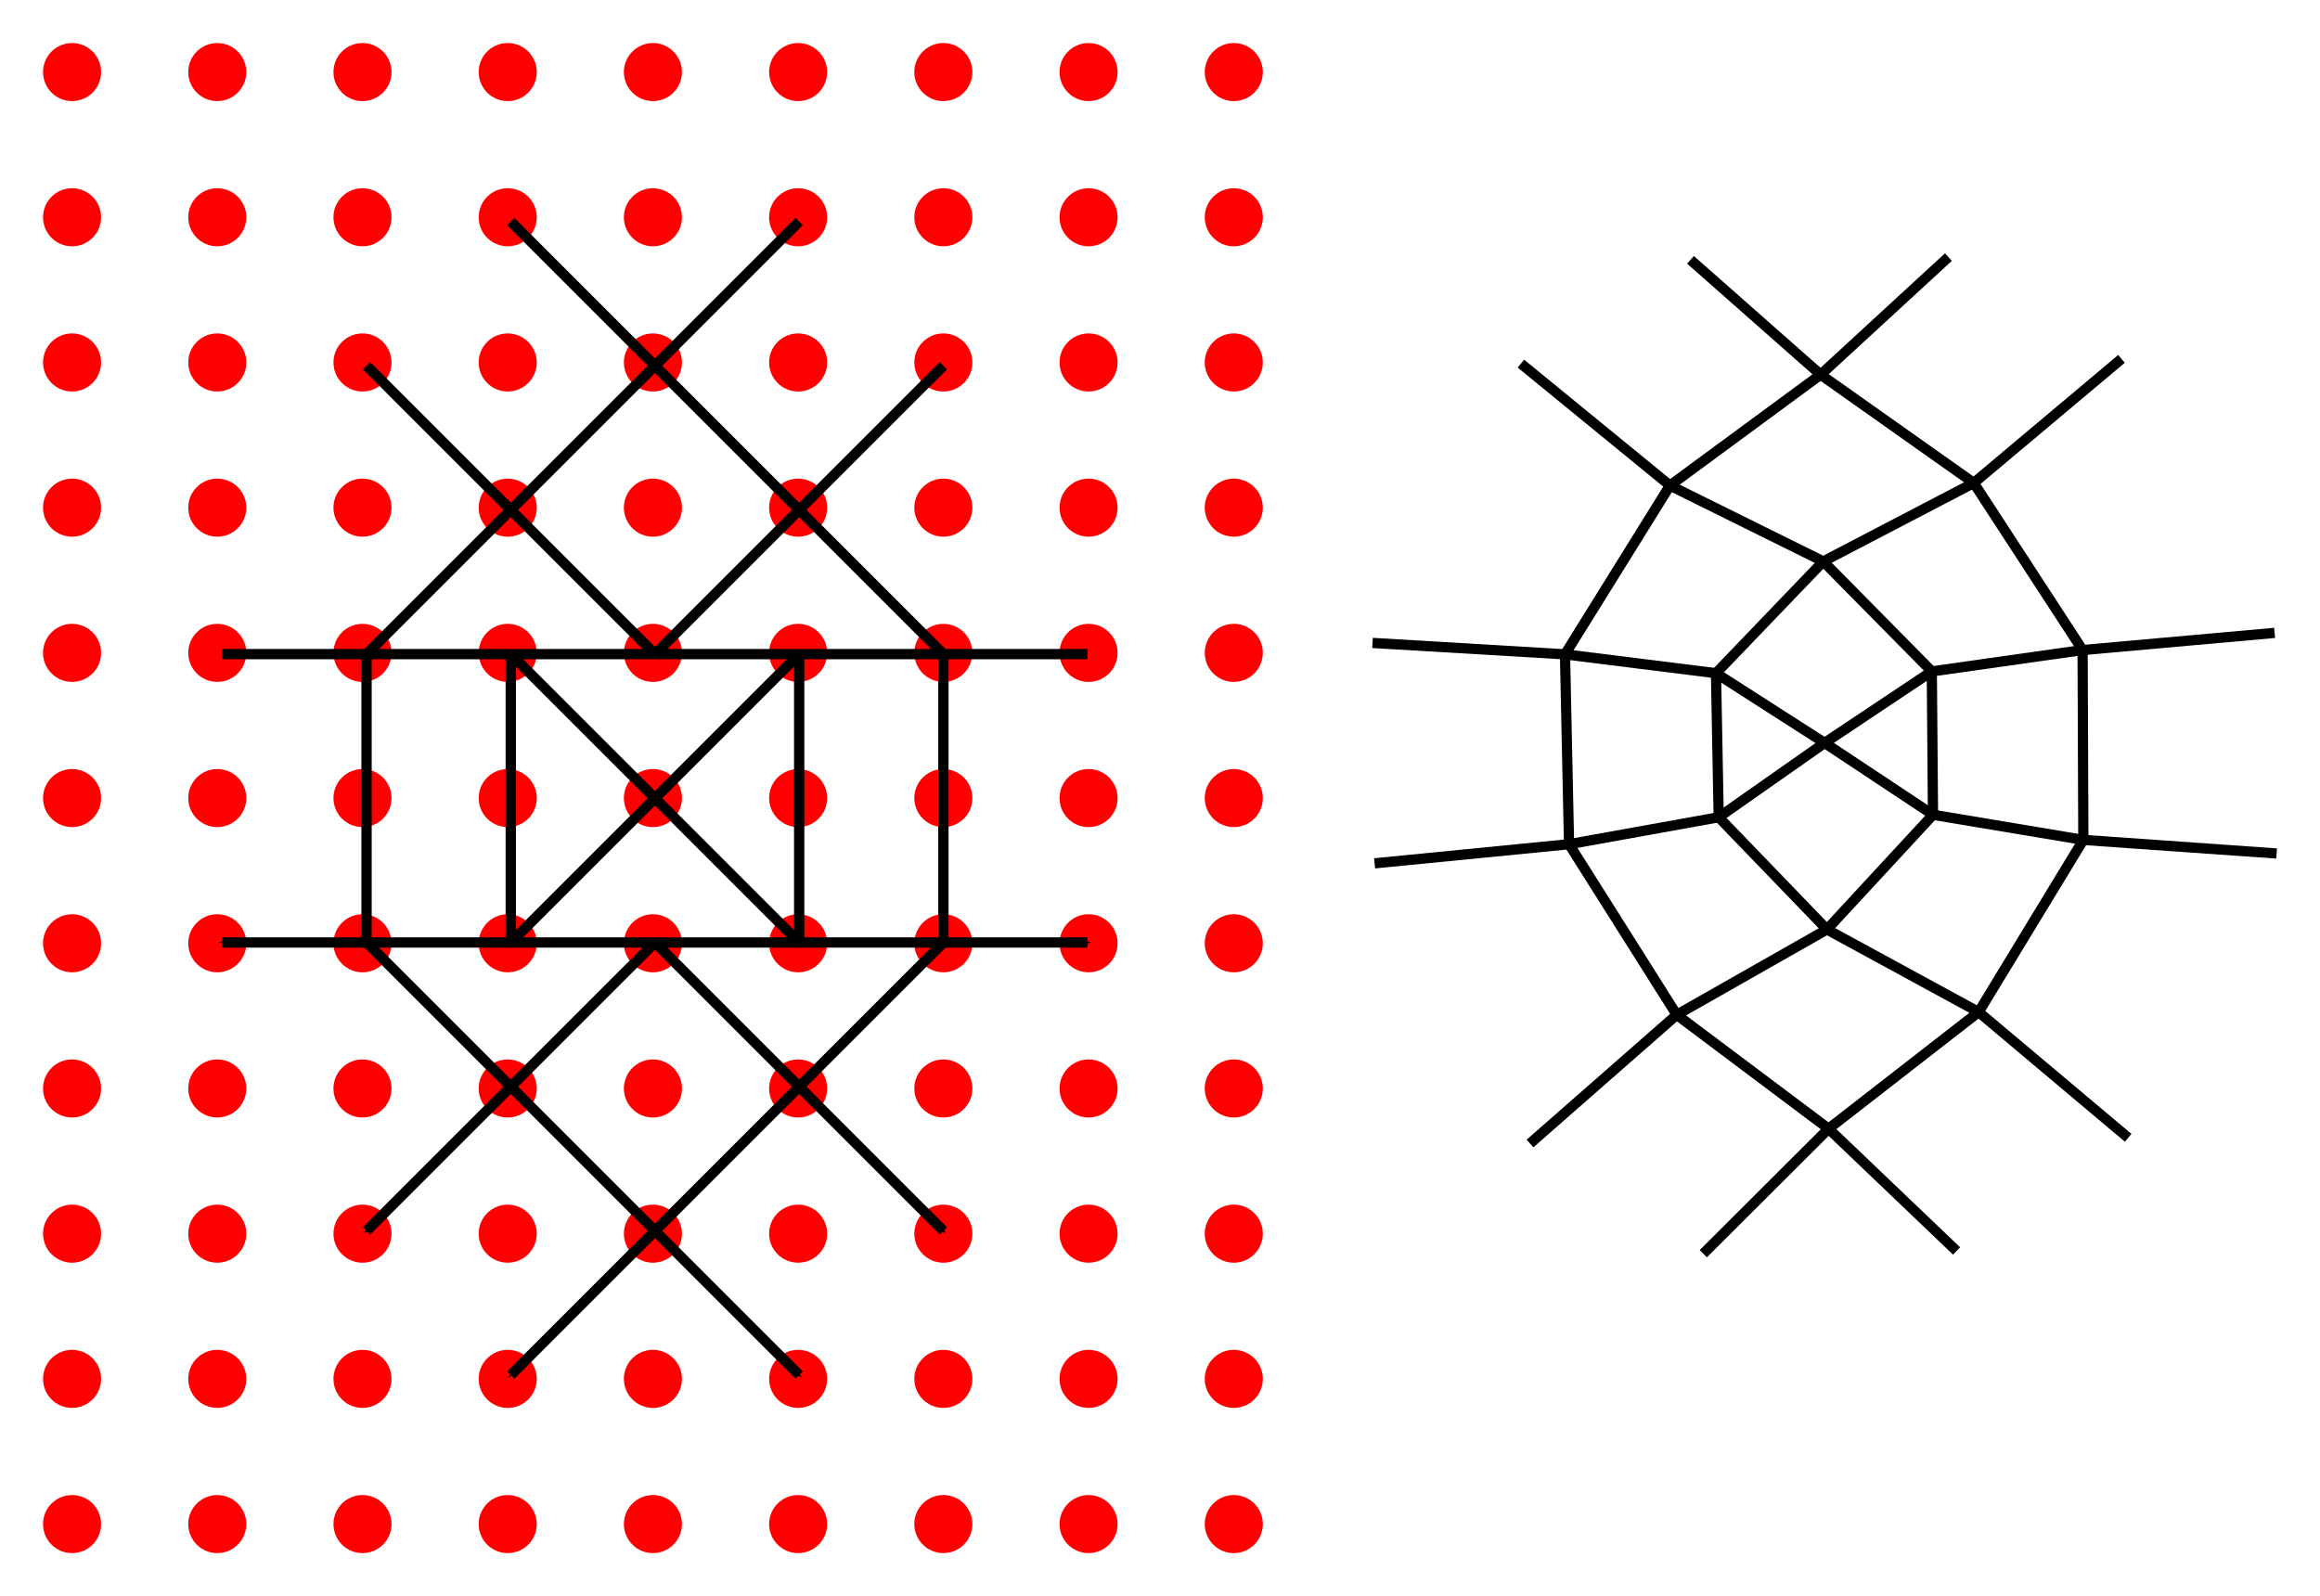 <?xml version="1.0" encoding="UTF-8" standalone="no"?>
<!--?xml version="1.0" encoding="UTF-8" standalone="no"?-->

<svg
   id="svg2"
   version="1.1"
   width="215.679"
   height="148.4"
   sodipodi:docname="connect-dots.svg"
   inkscape:version="1.1.2 (0a00cf5339, 2022-02-04)"
   xmlns:inkscape="http://www.inkscape.org/namespaces/inkscape"
   xmlns:sodipodi="http://sodipodi.sourceforge.net/DTD/sodipodi-0.dtd"
   xmlns="http://www.w3.org/2000/svg"
   xmlns:svg="http://www.w3.org/2000/svg">
  <sodipodi:namedview
     id="namedview1805"
     pagecolor="#ffffff"
     bordercolor="#000000"
     borderopacity="0.25"
     inkscape:pageshadow="2"
     inkscape:pageopacity="0.0"
     inkscape:pagecheckerboard="0"
     showgrid="false"
     showguides="false"
     inkscape:zoom="1"
     inkscape:cx="29"
     inkscape:cy="78"
     inkscape:window-width="2256"
     inkscape:window-height="1435"
     inkscape:window-x="0"
     inkscape:window-y="41"
     inkscape:window-maximized="1"
     inkscape:current-layer="svg2"
     lock-margins="true"
     fit-margin-top="4"
     fit-margin-left="4"
     fit-margin-right="4"
     fit-margin-bottom="4" />
  <defs
     id="defs11">
    <marker
       style="overflow:visible"
       id="marker6278"
       refX="0"
       refY="0"
       orient="auto"
       inkscape:stockid="Arrow1Mend"
       inkscape:isstock="true">
      <path
         transform="matrix(-0.4,0,0,-0.4,-4,0)"
         style="fill:context-stroke;fill-rule:evenodd;stroke:context-stroke;stroke-width:1pt"
         d="M 0,0 5,-5 -12.5,0 5,5 Z"
         id="path6276" />
    </marker>
  </defs>
  <g
     id="svg-r2-c11"
     style="opacity:1;stroke:none"
     transform="matrix(1.35,0,0,1.35,141.787,-1313.681)">
    <path
       style="fill:#ff0000;stroke:none;stroke-width:1"
       d="m -18.065,978.06 c 0,0.552 -0.224,1.052 -0.586,1.414 -0.362,0.362 -0.862,0.586 -1.414,0.586 -0.552,0 -1.052,-0.224 -1.414,-0.586 -0.362,-0.362 -0.586,-0.862 -0.586,-1.414 0,-0.552 0.224,-1.052 0.586,-1.414 0.362,-0.362 0.862,-0.586 1.414,-0.586 0.552,0 1.052,0.224 1.414,0.586 0.362,0.362 0.586,0.862 0.586,1.414 z"
       id="path5779" />
  </g>
  <g
     id="svg-r2-c10"
     style="opacity:1;stroke:none"
     transform="matrix(1.35,0,0,1.35,128.287,-1313.681)">
    <path
       style="fill:#ff0000;stroke:none;stroke-width:1"
       d="m -18.065,978.06 c 0,0.552 -0.224,1.052 -0.586,1.414 -0.362,0.362 -0.862,0.586 -1.414,0.586 -0.552,0 -1.052,-0.224 -1.414,-0.586 -0.362,-0.362 -0.586,-0.862 -0.586,-1.414 0,-0.552 0.224,-1.052 0.586,-1.414 0.362,-0.362 0.862,-0.586 1.414,-0.586 0.552,0 1.052,0.224 1.414,0.586 0.362,0.362 0.586,0.862 0.586,1.414 z"
       id="path5789" />
  </g>
  <g
     id="svg-r2-c9"
     style="opacity:1;stroke:none"
     transform="matrix(1.35,0,0,1.35,114.787,-1313.681)">
    <path
       style="fill:#ff0000;stroke:none;stroke-width:1"
       d="m -18.065,978.06 c 0,0.552 -0.224,1.052 -0.586,1.414 -0.362,0.362 -0.862,0.586 -1.414,0.586 -0.552,0 -1.052,-0.224 -1.414,-0.586 -0.362,-0.362 -0.586,-0.862 -0.586,-1.414 0,-0.552 0.224,-1.052 0.586,-1.414 0.362,-0.362 0.862,-0.586 1.414,-0.586 0.552,0 1.052,0.224 1.414,0.586 0.362,0.362 0.586,0.862 0.586,1.414 z"
       id="path5799" />
  </g>
  <g
     id="svg-r2-c8"
     style="opacity:1;stroke:none"
     transform="matrix(1.35,0,0,1.35,101.287,-1313.681)">
    <path
       style="fill:#ff0000;stroke:none;stroke-width:1"
       d="m -18.065,978.06 c 0,0.552 -0.224,1.052 -0.586,1.414 -0.362,0.362 -0.862,0.586 -1.414,0.586 -0.552,0 -1.052,-0.224 -1.414,-0.586 -0.362,-0.362 -0.586,-0.862 -0.586,-1.414 0,-0.552 0.224,-1.052 0.586,-1.414 0.362,-0.362 0.862,-0.586 1.414,-0.586 0.552,0 1.052,0.224 1.414,0.586 0.362,0.362 0.586,0.862 0.586,1.414 z"
       id="path5809" />
  </g>
  <g
     id="svg-r2-c7"
     style="opacity:1;stroke:none"
     transform="matrix(1.35,0,0,1.35,87.787,-1313.681)">
    <path
       style="fill:#ff0000;stroke:none;stroke-width:1"
       d="m -18.065,978.06 c 0,0.552 -0.224,1.052 -0.586,1.414 -0.362,0.362 -0.862,0.586 -1.414,0.586 -0.552,0 -1.052,-0.224 -1.414,-0.586 -0.362,-0.362 -0.586,-0.862 -0.586,-1.414 0,-0.552 0.224,-1.052 0.586,-1.414 0.362,-0.362 0.862,-0.586 1.414,-0.586 0.552,0 1.052,0.224 1.414,0.586 0.362,0.362 0.586,0.862 0.586,1.414 z"
       id="path5819" />
  </g>
  <g
     id="svg-r2-c6"
     style="opacity:1;stroke:none"
     transform="matrix(1.35,0,0,1.35,74.287,-1313.681)">
    <path
       style="fill:#ff0000;stroke:none;stroke-width:1"
       d="m -18.065,978.06 c 0,0.552 -0.224,1.052 -0.586,1.414 -0.362,0.362 -0.862,0.586 -1.414,0.586 -0.552,0 -1.052,-0.224 -1.414,-0.586 -0.362,-0.362 -0.586,-0.862 -0.586,-1.414 0,-0.552 0.224,-1.052 0.586,-1.414 0.362,-0.362 0.862,-0.586 1.414,-0.586 0.552,0 1.052,0.224 1.414,0.586 0.362,0.362 0.586,0.862 0.586,1.414 z"
       id="path5829" />
  </g>
  <g
     id="svg-r2-c5"
     style="opacity:1;stroke:none"
     transform="matrix(1.35,0,0,1.35,60.787,-1313.681)">
    <path
       style="fill:#ff0000;stroke:none;stroke-width:1"
       d="m -18.065,978.06 c 0,0.552 -0.224,1.052 -0.586,1.414 -0.362,0.362 -0.862,0.586 -1.414,0.586 -0.552,0 -1.052,-0.224 -1.414,-0.586 -0.362,-0.362 -0.586,-0.862 -0.586,-1.414 0,-0.552 0.224,-1.052 0.586,-1.414 0.362,-0.362 0.862,-0.586 1.414,-0.586 0.552,0 1.052,0.224 1.414,0.586 0.362,0.362 0.586,0.862 0.586,1.414 z"
       id="path5839" />
  </g>
  <g
     id="svg-r2-c4"
     style="opacity:1;stroke:none"
     transform="matrix(1.35,0,0,1.35,47.287,-1313.681)">
    <path
       style="fill:#ff0000;stroke:none;stroke-width:1"
       d="m -18.065,978.06 c 0,0.552 -0.224,1.052 -0.586,1.414 -0.362,0.362 -0.862,0.586 -1.414,0.586 -0.552,0 -1.052,-0.224 -1.414,-0.586 -0.362,-0.362 -0.586,-0.862 -0.586,-1.414 0,-0.552 0.224,-1.052 0.586,-1.414 0.362,-0.362 0.862,-0.586 1.414,-0.586 0.552,0 1.052,0.224 1.414,0.586 0.362,0.362 0.586,0.862 0.586,1.414 z"
       id="path5849" />
  </g>
  <g
     id="svg-r2-c3"
     style="opacity:1;stroke:none"
     transform="matrix(1.35,0,0,1.35,33.787,-1313.681)">
    <path
       style="fill:#ff0000;stroke:none;stroke-width:1"
       d="m -18.065,978.06 c 0,0.552 -0.224,1.052 -0.586,1.414 -0.362,0.362 -0.862,0.586 -1.414,0.586 -0.552,0 -1.052,-0.224 -1.414,-0.586 -0.362,-0.362 -0.586,-0.862 -0.586,-1.414 0,-0.552 0.224,-1.052 0.586,-1.414 0.362,-0.362 0.862,-0.586 1.414,-0.586 0.552,0 1.052,0.224 1.414,0.586 0.362,0.362 0.586,0.862 0.586,1.414 z"
       id="path5859" />
  </g>
  <g
     id="svg-r3-c11"
     style="opacity:1;stroke:none"
     transform="matrix(1.35,0,0,1.35,141.787,-1300.181)">
    <path
       style="fill:#ff0000;stroke:none;stroke-width:1"
       d="m -18.065,978.06 c 0,0.552 -0.224,1.052 -0.586,1.414 -0.362,0.362 -0.862,0.586 -1.414,0.586 -0.552,0 -1.052,-0.224 -1.414,-0.586 -0.362,-0.362 -0.586,-0.862 -0.586,-1.414 0,-0.552 0.224,-1.052 0.586,-1.414 0.362,-0.362 0.862,-0.586 1.414,-0.586 0.552,0 1.052,0.224 1.414,0.586 0.362,0.362 0.586,0.862 0.586,1.414 z"
       id="path3879" />
  </g>
  <g
     id="svg-r3-c10"
     style="opacity:1;stroke:none"
     transform="matrix(1.35,0,0,1.35,128.287,-1300.181)">
    <path
       style="fill:#ff0000;stroke:none;stroke-width:1"
       d="m -18.065,978.06 c 0,0.552 -0.224,1.052 -0.586,1.414 -0.362,0.362 -0.862,0.586 -1.414,0.586 -0.552,0 -1.052,-0.224 -1.414,-0.586 -0.362,-0.362 -0.586,-0.862 -0.586,-1.414 0,-0.552 0.224,-1.052 0.586,-1.414 0.362,-0.362 0.862,-0.586 1.414,-0.586 0.552,0 1.052,0.224 1.414,0.586 0.362,0.362 0.586,0.862 0.586,1.414 z"
       id="path3889" />
  </g>
  <g
     id="svg-r3-c9"
     style="opacity:1;stroke:none"
     transform="matrix(1.35,0,0,1.35,114.787,-1300.181)">
    <path
       style="fill:#ff0000;stroke:none;stroke-width:1"
       d="m -18.065,978.06 c 0,0.552 -0.224,1.052 -0.586,1.414 -0.362,0.362 -0.862,0.586 -1.414,0.586 -0.552,0 -1.052,-0.224 -1.414,-0.586 -0.362,-0.362 -0.586,-0.862 -0.586,-1.414 0,-0.552 0.224,-1.052 0.586,-1.414 0.362,-0.362 0.862,-0.586 1.414,-0.586 0.552,0 1.052,0.224 1.414,0.586 0.362,0.362 0.586,0.862 0.586,1.414 z"
       id="path3899" />
  </g>
  <g
     id="svg-r3-c8"
     style="opacity:1;stroke:none"
     transform="matrix(1.35,0,0,1.35,101.287,-1300.181)">
    <path
       style="fill:#ff0000;stroke:none;stroke-width:1"
       d="m -18.065,978.06 c 0,0.552 -0.224,1.052 -0.586,1.414 -0.362,0.362 -0.862,0.586 -1.414,0.586 -0.552,0 -1.052,-0.224 -1.414,-0.586 -0.362,-0.362 -0.586,-0.862 -0.586,-1.414 0,-0.552 0.224,-1.052 0.586,-1.414 0.362,-0.362 0.862,-0.586 1.414,-0.586 0.552,0 1.052,0.224 1.414,0.586 0.362,0.362 0.586,0.862 0.586,1.414 z"
       id="path3909" />
  </g>
  <g
     id="svg-r3-c7"
     style="opacity:1;stroke:none"
     transform="matrix(1.35,0,0,1.35,87.787,-1300.181)">
    <path
       style="fill:#ff0000;stroke:none;stroke-width:1"
       d="m -18.065,978.06 c 0,0.552 -0.224,1.052 -0.586,1.414 -0.362,0.362 -0.862,0.586 -1.414,0.586 -0.552,0 -1.052,-0.224 -1.414,-0.586 -0.362,-0.362 -0.586,-0.862 -0.586,-1.414 0,-0.552 0.224,-1.052 0.586,-1.414 0.362,-0.362 0.862,-0.586 1.414,-0.586 0.552,0 1.052,0.224 1.414,0.586 0.362,0.362 0.586,0.862 0.586,1.414 z"
       id="path3919" />
  </g>
  <g
     id="svg-r3-c6"
     style="opacity:1;stroke:none"
     transform="matrix(1.35,0,0,1.35,74.287,-1300.181)">
    <path
       style="fill:#ff0000;stroke:none;stroke-width:1"
       d="m -18.065,978.06 c 0,0.552 -0.224,1.052 -0.586,1.414 -0.362,0.362 -0.862,0.586 -1.414,0.586 -0.552,0 -1.052,-0.224 -1.414,-0.586 -0.362,-0.362 -0.586,-0.862 -0.586,-1.414 0,-0.552 0.224,-1.052 0.586,-1.414 0.362,-0.362 0.862,-0.586 1.414,-0.586 0.552,0 1.052,0.224 1.414,0.586 0.362,0.362 0.586,0.862 0.586,1.414 z"
       id="path3929" />
  </g>
  <g
     id="svg-r3-c5"
     style="opacity:1;stroke:none"
     transform="matrix(1.35,0,0,1.35,60.787,-1300.181)">
    <path
       style="fill:#ff0000;stroke:none;stroke-width:1"
       d="m -18.065,978.06 c 0,0.552 -0.224,1.052 -0.586,1.414 -0.362,0.362 -0.862,0.586 -1.414,0.586 -0.552,0 -1.052,-0.224 -1.414,-0.586 -0.362,-0.362 -0.586,-0.862 -0.586,-1.414 0,-0.552 0.224,-1.052 0.586,-1.414 0.362,-0.362 0.862,-0.586 1.414,-0.586 0.552,0 1.052,0.224 1.414,0.586 0.362,0.362 0.586,0.862 0.586,1.414 z"
       id="path3939" />
  </g>
  <g
     id="svg-r3-c4"
     style="opacity:1;stroke:none"
     transform="matrix(1.35,0,0,1.35,47.287,-1300.181)">
    <path
       style="fill:#ff0000;stroke:none;stroke-width:1"
       d="m -18.065,978.06 c 0,0.552 -0.224,1.052 -0.586,1.414 -0.362,0.362 -0.862,0.586 -1.414,0.586 -0.552,0 -1.052,-0.224 -1.414,-0.586 -0.362,-0.362 -0.586,-0.862 -0.586,-1.414 0,-0.552 0.224,-1.052 0.586,-1.414 0.362,-0.362 0.862,-0.586 1.414,-0.586 0.552,0 1.052,0.224 1.414,0.586 0.362,0.362 0.586,0.862 0.586,1.414 z"
       id="path3949" />
  </g>
  <g
     id="svg-r3-c3"
     style="opacity:1;stroke:none"
     transform="matrix(1.35,0,0,1.35,33.787,-1300.181)">
    <path
       style="fill:#ff0000;stroke:none;stroke-width:1"
       d="m -18.065,978.06 c 0,0.552 -0.224,1.052 -0.586,1.414 -0.362,0.362 -0.862,0.586 -1.414,0.586 -0.552,0 -1.052,-0.224 -1.414,-0.586 -0.362,-0.362 -0.586,-0.862 -0.586,-1.414 0,-0.552 0.224,-1.052 0.586,-1.414 0.362,-0.362 0.862,-0.586 1.414,-0.586 0.552,0 1.052,0.224 1.414,0.586 0.362,0.362 0.586,0.862 0.586,1.414 z"
       id="path3959" />
  </g>
  <g
     id="svg-r4-c11"
     style="opacity:1;stroke:none"
     transform="matrix(1.35,0,0,1.35,141.787,-1286.681)">
    <path
       style="fill:#ff0000;stroke:none;stroke-width:1"
       d="m -18.065,978.06 c 0,0.552 -0.224,1.052 -0.586,1.414 -0.362,0.362 -0.862,0.586 -1.414,0.586 -0.552,0 -1.052,-0.224 -1.414,-0.586 -0.362,-0.362 -0.586,-0.862 -0.586,-1.414 0,-0.552 0.224,-1.052 0.586,-1.414 0.362,-0.362 0.862,-0.586 1.414,-0.586 0.552,0 1.052,0.224 1.414,0.586 0.362,0.362 0.586,0.862 0.586,1.414 z"
       id="path5969" />
  </g>
  <g
     id="svg-r4-c10"
     style="opacity:1;stroke:none"
     transform="matrix(1.35,0,0,1.35,128.287,-1286.681)">
    <path
       style="fill:#ff0000;stroke:none;stroke-width:1"
       d="m -18.065,978.06 c 0,0.552 -0.224,1.052 -0.586,1.414 -0.362,0.362 -0.862,0.586 -1.414,0.586 -0.552,0 -1.052,-0.224 -1.414,-0.586 -0.362,-0.362 -0.586,-0.862 -0.586,-1.414 0,-0.552 0.224,-1.052 0.586,-1.414 0.362,-0.362 0.862,-0.586 1.414,-0.586 0.552,0 1.052,0.224 1.414,0.586 0.362,0.362 0.586,0.862 0.586,1.414 z"
       id="path5979" />
  </g>
  <g
     id="svg-r4-c9"
     style="opacity:1;stroke:none"
     transform="matrix(1.35,0,0,1.35,114.787,-1286.681)">
    <path
       style="fill:#ff0000;stroke:none;stroke-width:1"
       d="m -18.065,978.06 c 0,0.552 -0.224,1.052 -0.586,1.414 -0.362,0.362 -0.862,0.586 -1.414,0.586 -0.552,0 -1.052,-0.224 -1.414,-0.586 -0.362,-0.362 -0.586,-0.862 -0.586,-1.414 0,-0.552 0.224,-1.052 0.586,-1.414 0.362,-0.362 0.862,-0.586 1.414,-0.586 0.552,0 1.052,0.224 1.414,0.586 0.362,0.362 0.586,0.862 0.586,1.414 z"
       id="path5989" />
  </g>
  <g
     id="svg-r4-c8"
     style="opacity:1;stroke:none"
     transform="matrix(1.35,0,0,1.35,101.287,-1286.681)">
    <path
       style="fill:#ff0000;stroke:none;stroke-width:1"
       d="m -18.065,978.06 c 0,0.552 -0.224,1.052 -0.586,1.414 -0.362,0.362 -0.862,0.586 -1.414,0.586 -0.552,0 -1.052,-0.224 -1.414,-0.586 -0.362,-0.362 -0.586,-0.862 -0.586,-1.414 0,-0.552 0.224,-1.052 0.586,-1.414 0.362,-0.362 0.862,-0.586 1.414,-0.586 0.552,0 1.052,0.224 1.414,0.586 0.362,0.362 0.586,0.862 0.586,1.414 z"
       id="path5999" />
  </g>
  <g
     id="svg-r4-c7"
     style="opacity:1;stroke:none"
     transform="matrix(1.35,0,0,1.35,87.787,-1286.681)">
    <path
       style="fill:#ff0000;stroke:none;stroke-width:1"
       d="m -18.065,978.06 c 0,0.552 -0.224,1.052 -0.586,1.414 -0.362,0.362 -0.862,0.586 -1.414,0.586 -0.552,0 -1.052,-0.224 -1.414,-0.586 -0.362,-0.362 -0.586,-0.862 -0.586,-1.414 0,-0.552 0.224,-1.052 0.586,-1.414 0.362,-0.362 0.862,-0.586 1.414,-0.586 0.552,0 1.052,0.224 1.414,0.586 0.362,0.362 0.586,0.862 0.586,1.414 z"
       id="path6009" />
  </g>
  <g
     id="svg-r4-c6"
     style="opacity:1;stroke:none"
     transform="matrix(1.35,0,0,1.35,74.287,-1286.681)">
    <path
       style="fill:#ff0000;stroke:none;stroke-width:1"
       d="m -18.065,978.06 c 0,0.552 -0.224,1.052 -0.586,1.414 -0.362,0.362 -0.862,0.586 -1.414,0.586 -0.552,0 -1.052,-0.224 -1.414,-0.586 -0.362,-0.362 -0.586,-0.862 -0.586,-1.414 0,-0.552 0.224,-1.052 0.586,-1.414 0.362,-0.362 0.862,-0.586 1.414,-0.586 0.552,0 1.052,0.224 1.414,0.586 0.362,0.362 0.586,0.862 0.586,1.414 z"
       id="path6019" />
  </g>
  <g
     id="svg-r4-c5"
     style="opacity:1;stroke:none"
     transform="matrix(1.35,0,0,1.35,60.787,-1286.681)">
    <path
       style="fill:#ff0000;stroke:none;stroke-width:1"
       d="m -18.065,978.06 c 0,0.552 -0.224,1.052 -0.586,1.414 -0.362,0.362 -0.862,0.586 -1.414,0.586 -0.552,0 -1.052,-0.224 -1.414,-0.586 -0.362,-0.362 -0.586,-0.862 -0.586,-1.414 0,-0.552 0.224,-1.052 0.586,-1.414 0.362,-0.362 0.862,-0.586 1.414,-0.586 0.552,0 1.052,0.224 1.414,0.586 0.362,0.362 0.586,0.862 0.586,1.414 z"
       id="path6029" />
  </g>
  <g
     id="svg-r4-c4"
     style="opacity:1;stroke:none"
     transform="matrix(1.35,0,0,1.35,47.287,-1286.681)">
    <path
       style="fill:#ff0000;stroke:none;stroke-width:1"
       d="m -18.065,978.06 c 0,0.552 -0.224,1.052 -0.586,1.414 -0.362,0.362 -0.862,0.586 -1.414,0.586 -0.552,0 -1.052,-0.224 -1.414,-0.586 -0.362,-0.362 -0.586,-0.862 -0.586,-1.414 0,-0.552 0.224,-1.052 0.586,-1.414 0.362,-0.362 0.862,-0.586 1.414,-0.586 0.552,0 1.052,0.224 1.414,0.586 0.362,0.362 0.586,0.862 0.586,1.414 z"
       id="path6039" />
  </g>
  <g
     id="svg-r4-c3"
     style="opacity:1;stroke:none"
     transform="matrix(1.35,0,0,1.35,33.787,-1286.681)">
    <path
       style="fill:#ff0000;stroke:none;stroke-width:1"
       d="m -18.065,978.06 c 0,0.552 -0.224,1.052 -0.586,1.414 -0.362,0.362 -0.862,0.586 -1.414,0.586 -0.552,0 -1.052,-0.224 -1.414,-0.586 -0.362,-0.362 -0.586,-0.862 -0.586,-1.414 0,-0.552 0.224,-1.052 0.586,-1.414 0.362,-0.362 0.862,-0.586 1.414,-0.586 0.552,0 1.052,0.224 1.414,0.586 0.362,0.362 0.586,0.862 0.586,1.414 z"
       id="path6049" />
  </g>
  <g
     id="svg-r5-c11"
     style="opacity:1;stroke:none"
     transform="matrix(1.35,0,0,1.35,141.787,-1273.181)">
    <path
       style="fill:#ff0000;stroke:none;stroke-width:1"
       d="m -18.065,978.06 c 0,0.552 -0.224,1.052 -0.586,1.414 -0.362,0.362 -0.862,0.586 -1.414,0.586 -0.552,0 -1.052,-0.224 -1.414,-0.586 -0.362,-0.362 -0.586,-0.862 -0.586,-1.414 0,-0.552 0.224,-1.052 0.586,-1.414 0.362,-0.362 0.862,-0.586 1.414,-0.586 0.552,0 1.052,0.224 1.414,0.586 0.362,0.362 0.586,0.862 0.586,1.414 z"
       id="path4069" />
  </g>
  <g
     id="svg-r5-c10"
     style="opacity:1;stroke:none"
     transform="matrix(1.35,0,0,1.35,128.287,-1273.181)">
    <path
       style="fill:#ff0000;stroke:none;stroke-width:1"
       d="m -18.065,978.06 c 0,0.552 -0.224,1.052 -0.586,1.414 -0.362,0.362 -0.862,0.586 -1.414,0.586 -0.552,0 -1.052,-0.224 -1.414,-0.586 -0.362,-0.362 -0.586,-0.862 -0.586,-1.414 0,-0.552 0.224,-1.052 0.586,-1.414 0.362,-0.362 0.862,-0.586 1.414,-0.586 0.552,0 1.052,0.224 1.414,0.586 0.362,0.362 0.586,0.862 0.586,1.414 z"
       id="path4079" />
  </g>
  <g
     id="svg-r5-c9"
     style="opacity:1;stroke:none"
     transform="matrix(1.35,0,0,1.35,114.787,-1273.181)">
    <path
       style="fill:#ff0000;stroke:none;stroke-width:1"
       d="m -18.065,978.06 c 0,0.552 -0.224,1.052 -0.586,1.414 -0.362,0.362 -0.862,0.586 -1.414,0.586 -0.552,0 -1.052,-0.224 -1.414,-0.586 -0.362,-0.362 -0.586,-0.862 -0.586,-1.414 0,-0.552 0.224,-1.052 0.586,-1.414 0.362,-0.362 0.862,-0.586 1.414,-0.586 0.552,0 1.052,0.224 1.414,0.586 0.362,0.362 0.586,0.862 0.586,1.414 z"
       id="path4089" />
  </g>
  <g
     id="svg-r5-c8"
     style="opacity:1;stroke:none"
     transform="matrix(1.35,0,0,1.35,101.287,-1273.181)">
    <path
       style="fill:#ff0000;stroke:none;stroke-width:1"
       d="m -18.065,978.06 c 0,0.552 -0.224,1.052 -0.586,1.414 -0.362,0.362 -0.862,0.586 -1.414,0.586 -0.552,0 -1.052,-0.224 -1.414,-0.586 -0.362,-0.362 -0.586,-0.862 -0.586,-1.414 0,-0.552 0.224,-1.052 0.586,-1.414 0.362,-0.362 0.862,-0.586 1.414,-0.586 0.552,0 1.052,0.224 1.414,0.586 0.362,0.362 0.586,0.862 0.586,1.414 z"
       id="path4099" />
  </g>
  <g
     id="svg-r5-c7"
     style="opacity:1;stroke:none"
     transform="matrix(1.35,0,0,1.35,87.787,-1273.181)">
    <path
       style="fill:#ff0000;stroke:none;stroke-width:1"
       d="m -18.065,978.06 c 0,0.552 -0.224,1.052 -0.586,1.414 -0.362,0.362 -0.862,0.586 -1.414,0.586 -0.552,0 -1.052,-0.224 -1.414,-0.586 -0.362,-0.362 -0.586,-0.862 -0.586,-1.414 0,-0.552 0.224,-1.052 0.586,-1.414 0.362,-0.362 0.862,-0.586 1.414,-0.586 0.552,0 1.052,0.224 1.414,0.586 0.362,0.362 0.586,0.862 0.586,1.414 z"
       id="path4109" />
  </g>
  <g
     id="svg-r5-c6"
     style="opacity:1;stroke:none"
     transform="matrix(1.35,0,0,1.35,74.287,-1273.181)">
    <path
       style="fill:#ff0000;stroke:none;stroke-width:1"
       d="m -18.065,978.06 c 0,0.552 -0.224,1.052 -0.586,1.414 -0.362,0.362 -0.862,0.586 -1.414,0.586 -0.552,0 -1.052,-0.224 -1.414,-0.586 -0.362,-0.362 -0.586,-0.862 -0.586,-1.414 0,-0.552 0.224,-1.052 0.586,-1.414 0.362,-0.362 0.862,-0.586 1.414,-0.586 0.552,0 1.052,0.224 1.414,0.586 0.362,0.362 0.586,0.862 0.586,1.414 z"
       id="path4119" />
  </g>
  <g
     id="svg-r5-c5"
     style="opacity:1;stroke:none"
     transform="matrix(1.35,0,0,1.35,60.787,-1273.181)">
    <path
       style="fill:#ff0000;stroke:none;stroke-width:1"
       d="m -18.065,978.06 c 0,0.552 -0.224,1.052 -0.586,1.414 -0.362,0.362 -0.862,0.586 -1.414,0.586 -0.552,0 -1.052,-0.224 -1.414,-0.586 -0.362,-0.362 -0.586,-0.862 -0.586,-1.414 0,-0.552 0.224,-1.052 0.586,-1.414 0.362,-0.362 0.862,-0.586 1.414,-0.586 0.552,0 1.052,0.224 1.414,0.586 0.362,0.362 0.586,0.862 0.586,1.414 z"
       id="path4129" />
  </g>
  <g
     id="svg-r5-c4"
     style="opacity:1;stroke:none"
     transform="matrix(1.35,0,0,1.35,47.287,-1273.181)">
    <path
       style="fill:#ff0000;stroke:none;stroke-width:1"
       d="m -18.065,978.06 c 0,0.552 -0.224,1.052 -0.586,1.414 -0.362,0.362 -0.862,0.586 -1.414,0.586 -0.552,0 -1.052,-0.224 -1.414,-0.586 -0.362,-0.362 -0.586,-0.862 -0.586,-1.414 0,-0.552 0.224,-1.052 0.586,-1.414 0.362,-0.362 0.862,-0.586 1.414,-0.586 0.552,0 1.052,0.224 1.414,0.586 0.362,0.362 0.586,0.862 0.586,1.414 z"
       id="path4139" />
  </g>
  <g
     id="svg-r5-c3"
     style="opacity:1;stroke:none"
     transform="matrix(1.35,0,0,1.35,33.787,-1273.181)">
    <path
       style="fill:#ff0000;stroke:none;stroke-width:1"
       d="m -18.065,978.06 c 0,0.552 -0.224,1.052 -0.586,1.414 -0.362,0.362 -0.862,0.586 -1.414,0.586 -0.552,0 -1.052,-0.224 -1.414,-0.586 -0.362,-0.362 -0.586,-0.862 -0.586,-1.414 0,-0.552 0.224,-1.052 0.586,-1.414 0.362,-0.362 0.862,-0.586 1.414,-0.586 0.552,0 1.052,0.224 1.414,0.586 0.362,0.362 0.586,0.862 0.586,1.414 z"
       id="path4149" />
  </g>
  <g
     id="svg-r6-c11"
     style="opacity:1;stroke:none"
     transform="matrix(1.35,0,0,1.35,141.787,-1259.681)">
    <path
       style="fill:#ff0000;stroke:none;stroke-width:1"
       d="m -18.065,978.06 c 0,0.552 -0.224,1.052 -0.586,1.414 -0.362,0.362 -0.862,0.586 -1.414,0.586 -0.552,0 -1.052,-0.224 -1.414,-0.586 -0.362,-0.362 -0.586,-0.862 -0.586,-1.414 0,-0.552 0.224,-1.052 0.586,-1.414 0.362,-0.362 0.862,-0.586 1.414,-0.586 0.552,0 1.052,0.224 1.414,0.586 0.362,0.362 0.586,0.862 0.586,1.414 z"
       id="path6159" />
  </g>
  <g
     id="svg-r6-c10"
     style="opacity:1;stroke:none"
     transform="matrix(1.35,0,0,1.35,128.287,-1259.681)">
    <path
       style="fill:#ff0000;stroke:none;stroke-width:1"
       d="m -18.065,978.06 c 0,0.552 -0.224,1.052 -0.586,1.414 -0.362,0.362 -0.862,0.586 -1.414,0.586 -0.552,0 -1.052,-0.224 -1.414,-0.586 -0.362,-0.362 -0.586,-0.862 -0.586,-1.414 0,-0.552 0.224,-1.052 0.586,-1.414 0.362,-0.362 0.862,-0.586 1.414,-0.586 0.552,0 1.052,0.224 1.414,0.586 0.362,0.362 0.586,0.862 0.586,1.414 z"
       id="path6169" />
  </g>
  <g
     id="svg-r6-c9"
     style="opacity:1;stroke:none"
     transform="matrix(1.35,0,0,1.35,114.787,-1259.681)">
    <path
       style="fill:#ff0000;stroke:none;stroke-width:1"
       d="m -18.065,978.06 c 0,0.552 -0.224,1.052 -0.586,1.414 -0.362,0.362 -0.862,0.586 -1.414,0.586 -0.552,0 -1.052,-0.224 -1.414,-0.586 -0.362,-0.362 -0.586,-0.862 -0.586,-1.414 0,-0.552 0.224,-1.052 0.586,-1.414 0.362,-0.362 0.862,-0.586 1.414,-0.586 0.552,0 1.052,0.224 1.414,0.586 0.362,0.362 0.586,0.862 0.586,1.414 z"
       id="path6179" />
  </g>
  <g
     id="svg-r6-c8"
     style="opacity:1;stroke:none"
     transform="matrix(1.35,0,0,1.35,101.287,-1259.681)">
    <path
       style="fill:#ff0000;stroke:none;stroke-width:1"
       d="m -18.065,978.06 c 0,0.552 -0.224,1.052 -0.586,1.414 -0.362,0.362 -0.862,0.586 -1.414,0.586 -0.552,0 -1.052,-0.224 -1.414,-0.586 -0.362,-0.362 -0.586,-0.862 -0.586,-1.414 0,-0.552 0.224,-1.052 0.586,-1.414 0.362,-0.362 0.862,-0.586 1.414,-0.586 0.552,0 1.052,0.224 1.414,0.586 0.362,0.362 0.586,0.862 0.586,1.414 z"
       id="path6189" />
  </g>
  <g
     id="svg-r6-c7"
     style="opacity:1;stroke:none"
     transform="matrix(1.35,0,0,1.35,87.787,-1259.681)">
    <path
       style="fill:#ff0000;stroke:none;stroke-width:1"
       d="m -18.065,978.06 c 0,0.552 -0.224,1.052 -0.586,1.414 -0.362,0.362 -0.862,0.586 -1.414,0.586 -0.552,0 -1.052,-0.224 -1.414,-0.586 -0.362,-0.362 -0.586,-0.862 -0.586,-1.414 0,-0.552 0.224,-1.052 0.586,-1.414 0.362,-0.362 0.862,-0.586 1.414,-0.586 0.552,0 1.052,0.224 1.414,0.586 0.362,0.362 0.586,0.862 0.586,1.414 z"
       id="path6199" />
  </g>
  <g
     id="svg-r6-c6"
     style="opacity:1;stroke:none"
     transform="matrix(1.35,0,0,1.35,74.287,-1259.681)">
    <path
       style="fill:#ff0000;stroke:none;stroke-width:1"
       d="m -18.065,978.06 c 0,0.552 -0.224,1.052 -0.586,1.414 -0.362,0.362 -0.862,0.586 -1.414,0.586 -0.552,0 -1.052,-0.224 -1.414,-0.586 -0.362,-0.362 -0.586,-0.862 -0.586,-1.414 0,-0.552 0.224,-1.052 0.586,-1.414 0.362,-0.362 0.862,-0.586 1.414,-0.586 0.552,0 1.052,0.224 1.414,0.586 0.362,0.362 0.586,0.862 0.586,1.414 z"
       id="path6209" />
  </g>
  <g
     id="svg-r6-c5"
     style="opacity:1;stroke:none"
     transform="matrix(1.35,0,0,1.35,60.787,-1259.681)">
    <path
       style="fill:#ff0000;stroke:none;stroke-width:1"
       d="m -18.065,978.06 c 0,0.552 -0.224,1.052 -0.586,1.414 -0.362,0.362 -0.862,0.586 -1.414,0.586 -0.552,0 -1.052,-0.224 -1.414,-0.586 -0.362,-0.362 -0.586,-0.862 -0.586,-1.414 0,-0.552 0.224,-1.052 0.586,-1.414 0.362,-0.362 0.862,-0.586 1.414,-0.586 0.552,0 1.052,0.224 1.414,0.586 0.362,0.362 0.586,0.862 0.586,1.414 z"
       id="path6219" />
  </g>
  <g
     id="svg-r6-c4"
     style="opacity:1;stroke:none"
     transform="matrix(1.35,0,0,1.35,47.287,-1259.681)">
    <path
       style="fill:#ff0000;stroke:none;stroke-width:1"
       d="m -18.065,978.06 c 0,0.552 -0.224,1.052 -0.586,1.414 -0.362,0.362 -0.862,0.586 -1.414,0.586 -0.552,0 -1.052,-0.224 -1.414,-0.586 -0.362,-0.362 -0.586,-0.862 -0.586,-1.414 0,-0.552 0.224,-1.052 0.586,-1.414 0.362,-0.362 0.862,-0.586 1.414,-0.586 0.552,0 1.052,0.224 1.414,0.586 0.362,0.362 0.586,0.862 0.586,1.414 z"
       id="path6229" />
  </g>
  <g
     id="svg-r6-c3"
     style="opacity:1;stroke:none"
     transform="matrix(1.35,0,0,1.35,33.787,-1259.681)">
    <path
       style="fill:#ff0000;stroke:none;stroke-width:1"
       d="m -18.065,978.06 c 0,0.552 -0.224,1.052 -0.586,1.414 -0.362,0.362 -0.862,0.586 -1.414,0.586 -0.552,0 -1.052,-0.224 -1.414,-0.586 -0.362,-0.362 -0.586,-0.862 -0.586,-1.414 0,-0.552 0.224,-1.052 0.586,-1.414 0.362,-0.362 0.862,-0.586 1.414,-0.586 0.552,0 1.052,0.224 1.414,0.586 0.362,0.362 0.586,0.862 0.586,1.414 z"
       id="path6239" />
  </g>
  <g
     id="svg-r7-c11"
     style="opacity:1;stroke:none"
     transform="matrix(1.35,0,0,1.35,141.787,-1246.181)">
    <path
       style="fill:#ff0000;stroke:none;stroke-width:1"
       d="m -18.065,978.06 c 0,0.552 -0.224,1.052 -0.586,1.414 -0.362,0.362 -0.862,0.586 -1.414,0.586 -0.552,0 -1.052,-0.224 -1.414,-0.586 -0.362,-0.362 -0.586,-0.862 -0.586,-1.414 0,-0.552 0.224,-1.052 0.586,-1.414 0.362,-0.362 0.862,-0.586 1.414,-0.586 0.552,0 1.052,0.224 1.414,0.586 0.362,0.362 0.586,0.862 0.586,1.414 z"
       id="path4259" />
  </g>
  <g
     id="svg-r7-c10"
     style="opacity:1;stroke:none"
     transform="matrix(1.35,0,0,1.35,128.287,-1246.181)">
    <path
       style="fill:#ff0000;stroke:none;stroke-width:1"
       d="m -18.065,978.06 c 0,0.552 -0.224,1.052 -0.586,1.414 -0.362,0.362 -0.862,0.586 -1.414,0.586 -0.552,0 -1.052,-0.224 -1.414,-0.586 -0.362,-0.362 -0.586,-0.862 -0.586,-1.414 0,-0.552 0.224,-1.052 0.586,-1.414 0.362,-0.362 0.862,-0.586 1.414,-0.586 0.552,0 1.052,0.224 1.414,0.586 0.362,0.362 0.586,0.862 0.586,1.414 z"
       id="path4269" />
  </g>
  <g
     id="svg-r7-c9"
     style="opacity:1;stroke:none"
     transform="matrix(1.35,0,0,1.35,114.787,-1246.181)">
    <path
       style="fill:#ff0000;stroke:none;stroke-width:1"
       d="m -18.065,978.06 c 0,0.552 -0.224,1.052 -0.586,1.414 -0.362,0.362 -0.862,0.586 -1.414,0.586 -0.552,0 -1.052,-0.224 -1.414,-0.586 -0.362,-0.362 -0.586,-0.862 -0.586,-1.414 0,-0.552 0.224,-1.052 0.586,-1.414 0.362,-0.362 0.862,-0.586 1.414,-0.586 0.552,0 1.052,0.224 1.414,0.586 0.362,0.362 0.586,0.862 0.586,1.414 z"
       id="path4279" />
  </g>
  <g
     id="svg-r7-c8"
     style="opacity:1;stroke:none"
     transform="matrix(1.35,0,0,1.35,101.287,-1246.181)">
    <path
       style="fill:#ff0000;stroke:none;stroke-width:1"
       d="m -18.065,978.06 c 0,0.552 -0.224,1.052 -0.586,1.414 -0.362,0.362 -0.862,0.586 -1.414,0.586 -0.552,0 -1.052,-0.224 -1.414,-0.586 -0.362,-0.362 -0.586,-0.862 -0.586,-1.414 0,-0.552 0.224,-1.052 0.586,-1.414 0.362,-0.362 0.862,-0.586 1.414,-0.586 0.552,0 1.052,0.224 1.414,0.586 0.362,0.362 0.586,0.862 0.586,1.414 z"
       id="path4289" />
  </g>
  <g
     id="svg-r7-c7"
     style="opacity:1;stroke:none"
     transform="matrix(1.35,0,0,1.35,87.787,-1246.181)">
    <path
       style="fill:#ff0000;stroke:none;stroke-width:1"
       d="m -18.065,978.06 c 0,0.552 -0.224,1.052 -0.586,1.414 -0.362,0.362 -0.862,0.586 -1.414,0.586 -0.552,0 -1.052,-0.224 -1.414,-0.586 -0.362,-0.362 -0.586,-0.862 -0.586,-1.414 0,-0.552 0.224,-1.052 0.586,-1.414 0.362,-0.362 0.862,-0.586 1.414,-0.586 0.552,0 1.052,0.224 1.414,0.586 0.362,0.362 0.586,0.862 0.586,1.414 z"
       id="path4299" />
  </g>
  <g
     id="svg-r7-c6"
     style="opacity:1;stroke:none"
     transform="matrix(1.35,0,0,1.35,74.287,-1246.181)">
    <path
       style="fill:#ff0000;stroke:none;stroke-width:1"
       d="m -18.065,978.06 c 0,0.552 -0.224,1.052 -0.586,1.414 -0.362,0.362 -0.862,0.586 -1.414,0.586 -0.552,0 -1.052,-0.224 -1.414,-0.586 -0.362,-0.362 -0.586,-0.862 -0.586,-1.414 0,-0.552 0.224,-1.052 0.586,-1.414 0.362,-0.362 0.862,-0.586 1.414,-0.586 0.552,0 1.052,0.224 1.414,0.586 0.362,0.362 0.586,0.862 0.586,1.414 z"
       id="path4309" />
  </g>
  <g
     id="svg-r7-c5"
     style="opacity:1;stroke:none"
     transform="matrix(1.35,0,0,1.35,60.787,-1246.181)">
    <path
       style="fill:#ff0000;stroke:none;stroke-width:1"
       d="m -18.065,978.06 c 0,0.552 -0.224,1.052 -0.586,1.414 -0.362,0.362 -0.862,0.586 -1.414,0.586 -0.552,0 -1.052,-0.224 -1.414,-0.586 -0.362,-0.362 -0.586,-0.862 -0.586,-1.414 0,-0.552 0.224,-1.052 0.586,-1.414 0.362,-0.362 0.862,-0.586 1.414,-0.586 0.552,0 1.052,0.224 1.414,0.586 0.362,0.362 0.586,0.862 0.586,1.414 z"
       id="path4319" />
  </g>
  <g
     id="svg-r7-c4"
     style="opacity:1;stroke:none"
     transform="matrix(1.35,0,0,1.35,47.287,-1246.181)">
    <path
       style="fill:#ff0000;stroke:none;stroke-width:1"
       d="m -18.065,978.06 c 0,0.552 -0.224,1.052 -0.586,1.414 -0.362,0.362 -0.862,0.586 -1.414,0.586 -0.552,0 -1.052,-0.224 -1.414,-0.586 -0.362,-0.362 -0.586,-0.862 -0.586,-1.414 0,-0.552 0.224,-1.052 0.586,-1.414 0.362,-0.362 0.862,-0.586 1.414,-0.586 0.552,0 1.052,0.224 1.414,0.586 0.362,0.362 0.586,0.862 0.586,1.414 z"
       id="path4329" />
  </g>
  <g
     id="svg-r7-c3"
     style="opacity:1;stroke:none"
     transform="matrix(1.35,0,0,1.35,33.787,-1246.181)">
    <path
       style="fill:#ff0000;stroke:none;stroke-width:1"
       d="m -18.065,978.06 c 0,0.552 -0.224,1.052 -0.586,1.414 -0.362,0.362 -0.862,0.586 -1.414,0.586 -0.552,0 -1.052,-0.224 -1.414,-0.586 -0.362,-0.362 -0.586,-0.862 -0.586,-1.414 0,-0.552 0.224,-1.052 0.586,-1.414 0.362,-0.362 0.862,-0.586 1.414,-0.586 0.552,0 1.052,0.224 1.414,0.586 0.362,0.362 0.586,0.862 0.586,1.414 z"
       id="path4339" />
  </g>
  <g
     id="svg-r8-c11"
     style="opacity:1;stroke:none"
     transform="matrix(1.35,0,0,1.35,141.787,-1232.681)">
    <path
       style="fill:#ff0000;stroke:none;stroke-width:1"
       d="m -18.065,978.06 c 0,0.552 -0.224,1.052 -0.586,1.414 -0.362,0.362 -0.862,0.586 -1.414,0.586 -0.552,0 -1.052,-0.224 -1.414,-0.586 -0.362,-0.362 -0.586,-0.862 -0.586,-1.414 0,-0.552 0.224,-1.052 0.586,-1.414 0.362,-0.362 0.862,-0.586 1.414,-0.586 0.552,0 1.052,0.224 1.414,0.586 0.362,0.362 0.586,0.862 0.586,1.414 z"
       id="path6349" />
  </g>
  <g
     id="svg-r8-c10"
     style="opacity:1;stroke:none"
     transform="matrix(1.35,0,0,1.35,128.287,-1232.681)">
    <path
       style="fill:#ff0000;stroke:none;stroke-width:1"
       d="m -18.065,978.06 c 0,0.552 -0.224,1.052 -0.586,1.414 -0.362,0.362 -0.862,0.586 -1.414,0.586 -0.552,0 -1.052,-0.224 -1.414,-0.586 -0.362,-0.362 -0.586,-0.862 -0.586,-1.414 0,-0.552 0.224,-1.052 0.586,-1.414 0.362,-0.362 0.862,-0.586 1.414,-0.586 0.552,0 1.052,0.224 1.414,0.586 0.362,0.362 0.586,0.862 0.586,1.414 z"
       id="path6359" />
  </g>
  <g
     id="svg-r8-c9"
     style="opacity:1;stroke:none"
     transform="matrix(1.35,0,0,1.35,114.787,-1232.681)">
    <path
       style="fill:#ff0000;stroke:none;stroke-width:1"
       d="m -18.065,978.06 c 0,0.552 -0.224,1.052 -0.586,1.414 -0.362,0.362 -0.862,0.586 -1.414,0.586 -0.552,0 -1.052,-0.224 -1.414,-0.586 -0.362,-0.362 -0.586,-0.862 -0.586,-1.414 0,-0.552 0.224,-1.052 0.586,-1.414 0.362,-0.362 0.862,-0.586 1.414,-0.586 0.552,0 1.052,0.224 1.414,0.586 0.362,0.362 0.586,0.862 0.586,1.414 z"
       id="path6369" />
  </g>
  <g
     id="svg-r8-c8"
     style="opacity:1;stroke:none"
     transform="matrix(1.35,0,0,1.35,101.287,-1232.681)">
    <path
       style="fill:#ff0000;stroke:none;stroke-width:1"
       d="m -18.065,978.06 c 0,0.552 -0.224,1.052 -0.586,1.414 -0.362,0.362 -0.862,0.586 -1.414,0.586 -0.552,0 -1.052,-0.224 -1.414,-0.586 -0.362,-0.362 -0.586,-0.862 -0.586,-1.414 0,-0.552 0.224,-1.052 0.586,-1.414 0.362,-0.362 0.862,-0.586 1.414,-0.586 0.552,0 1.052,0.224 1.414,0.586 0.362,0.362 0.586,0.862 0.586,1.414 z"
       id="path6379" />
  </g>
  <g
     id="svg-r8-c7"
     style="opacity:1;stroke:none"
     transform="matrix(1.35,0,0,1.35,87.787,-1232.681)">
    <path
       style="fill:#ff0000;stroke:none;stroke-width:1"
       d="m -18.065,978.06 c 0,0.552 -0.224,1.052 -0.586,1.414 -0.362,0.362 -0.862,0.586 -1.414,0.586 -0.552,0 -1.052,-0.224 -1.414,-0.586 -0.362,-0.362 -0.586,-0.862 -0.586,-1.414 0,-0.552 0.224,-1.052 0.586,-1.414 0.362,-0.362 0.862,-0.586 1.414,-0.586 0.552,0 1.052,0.224 1.414,0.586 0.362,0.362 0.586,0.862 0.586,1.414 z"
       id="path6389" />
  </g>
  <g
     id="svg-r8-c6"
     style="opacity:1;stroke:none"
     transform="matrix(1.35,0,0,1.35,74.287,-1232.681)">
    <path
       style="fill:#ff0000;stroke:none;stroke-width:1"
       d="m -18.065,978.06 c 0,0.552 -0.224,1.052 -0.586,1.414 -0.362,0.362 -0.862,0.586 -1.414,0.586 -0.552,0 -1.052,-0.224 -1.414,-0.586 -0.362,-0.362 -0.586,-0.862 -0.586,-1.414 0,-0.552 0.224,-1.052 0.586,-1.414 0.362,-0.362 0.862,-0.586 1.414,-0.586 0.552,0 1.052,0.224 1.414,0.586 0.362,0.362 0.586,0.862 0.586,1.414 z"
       id="path6399" />
  </g>
  <g
     id="svg-r8-c5"
     style="opacity:1;stroke:none"
     transform="matrix(1.35,0,0,1.35,60.787,-1232.681)">
    <path
       style="fill:#ff0000;stroke:none;stroke-width:1"
       d="m -18.065,978.06 c 0,0.552 -0.224,1.052 -0.586,1.414 -0.362,0.362 -0.862,0.586 -1.414,0.586 -0.552,0 -1.052,-0.224 -1.414,-0.586 -0.362,-0.362 -0.586,-0.862 -0.586,-1.414 0,-0.552 0.224,-1.052 0.586,-1.414 0.362,-0.362 0.862,-0.586 1.414,-0.586 0.552,0 1.052,0.224 1.414,0.586 0.362,0.362 0.586,0.862 0.586,1.414 z"
       id="path6409" />
  </g>
  <g
     id="svg-r8-c4"
     style="opacity:1;stroke:none"
     transform="matrix(1.35,0,0,1.35,47.287,-1232.681)">
    <path
       style="fill:#ff0000;stroke:none;stroke-width:1"
       d="m -18.065,978.06 c 0,0.552 -0.224,1.052 -0.586,1.414 -0.362,0.362 -0.862,0.586 -1.414,0.586 -0.552,0 -1.052,-0.224 -1.414,-0.586 -0.362,-0.362 -0.586,-0.862 -0.586,-1.414 0,-0.552 0.224,-1.052 0.586,-1.414 0.362,-0.362 0.862,-0.586 1.414,-0.586 0.552,0 1.052,0.224 1.414,0.586 0.362,0.362 0.586,0.862 0.586,1.414 z"
       id="path6419" />
  </g>
  <g
     id="svg-r8-c3"
     style="opacity:1;stroke:none"
     transform="matrix(1.35,0,0,1.35,33.787,-1232.681)">
    <path
       style="fill:#ff0000;stroke:none;stroke-width:1"
       d="m -18.065,978.06 c 0,0.552 -0.224,1.052 -0.586,1.414 -0.362,0.362 -0.862,0.586 -1.414,0.586 -0.552,0 -1.052,-0.224 -1.414,-0.586 -0.362,-0.362 -0.586,-0.862 -0.586,-1.414 0,-0.552 0.224,-1.052 0.586,-1.414 0.362,-0.362 0.862,-0.586 1.414,-0.586 0.552,0 1.052,0.224 1.414,0.586 0.362,0.362 0.586,0.862 0.586,1.414 z"
       id="path6429" />
  </g>
  <g
     id="svg-r9-c11"
     style="opacity:1;stroke:none"
     transform="matrix(1.35,0,0,1.35,141.787,-1219.181)">
    <path
       style="fill:#ff0000;stroke:none;stroke-width:1"
       d="m -18.065,978.06 c 0,0.552 -0.224,1.052 -0.586,1.414 -0.362,0.362 -0.862,0.586 -1.414,0.586 -0.552,0 -1.052,-0.224 -1.414,-0.586 -0.362,-0.362 -0.586,-0.862 -0.586,-1.414 0,-0.552 0.224,-1.052 0.586,-1.414 0.362,-0.362 0.862,-0.586 1.414,-0.586 0.552,0 1.052,0.224 1.414,0.586 0.362,0.362 0.586,0.862 0.586,1.414 z"
       id="path4449" />
  </g>
  <g
     id="svg-r9-c10"
     style="opacity:1;stroke:none"
     transform="matrix(1.35,0,0,1.35,128.287,-1219.181)">
    <path
       style="fill:#ff0000;stroke:none;stroke-width:1"
       d="m -18.065,978.06 c 0,0.552 -0.224,1.052 -0.586,1.414 -0.362,0.362 -0.862,0.586 -1.414,0.586 -0.552,0 -1.052,-0.224 -1.414,-0.586 -0.362,-0.362 -0.586,-0.862 -0.586,-1.414 0,-0.552 0.224,-1.052 0.586,-1.414 0.362,-0.362 0.862,-0.586 1.414,-0.586 0.552,0 1.052,0.224 1.414,0.586 0.362,0.362 0.586,0.862 0.586,1.414 z"
       id="path4459" />
  </g>
  <g
     id="svg-r9-c9"
     style="opacity:1;stroke:none"
     transform="matrix(1.35,0,0,1.35,114.787,-1219.181)">
    <path
       style="fill:#ff0000;stroke:none;stroke-width:1"
       d="m -18.065,978.06 c 0,0.552 -0.224,1.052 -0.586,1.414 -0.362,0.362 -0.862,0.586 -1.414,0.586 -0.552,0 -1.052,-0.224 -1.414,-0.586 -0.362,-0.362 -0.586,-0.862 -0.586,-1.414 0,-0.552 0.224,-1.052 0.586,-1.414 0.362,-0.362 0.862,-0.586 1.414,-0.586 0.552,0 1.052,0.224 1.414,0.586 0.362,0.362 0.586,0.862 0.586,1.414 z"
       id="path4469" />
  </g>
  <g
     id="svg-r9-c8"
     style="opacity:1;stroke:none"
     transform="matrix(1.35,0,0,1.35,101.287,-1219.181)">
    <path
       style="fill:#ff0000;stroke:none;stroke-width:1"
       d="m -18.065,978.06 c 0,0.552 -0.224,1.052 -0.586,1.414 -0.362,0.362 -0.862,0.586 -1.414,0.586 -0.552,0 -1.052,-0.224 -1.414,-0.586 -0.362,-0.362 -0.586,-0.862 -0.586,-1.414 0,-0.552 0.224,-1.052 0.586,-1.414 0.362,-0.362 0.862,-0.586 1.414,-0.586 0.552,0 1.052,0.224 1.414,0.586 0.362,0.362 0.586,0.862 0.586,1.414 z"
       id="path4479" />
  </g>
  <g
     id="svg-r9-c7"
     style="opacity:1;stroke:none"
     transform="matrix(1.35,0,0,1.35,87.787,-1219.181)">
    <path
       style="fill:#ff0000;stroke:none;stroke-width:1"
       d="m -18.065,978.06 c 0,0.552 -0.224,1.052 -0.586,1.414 -0.362,0.362 -0.862,0.586 -1.414,0.586 -0.552,0 -1.052,-0.224 -1.414,-0.586 -0.362,-0.362 -0.586,-0.862 -0.586,-1.414 0,-0.552 0.224,-1.052 0.586,-1.414 0.362,-0.362 0.862,-0.586 1.414,-0.586 0.552,0 1.052,0.224 1.414,0.586 0.362,0.362 0.586,0.862 0.586,1.414 z"
       id="path4489" />
  </g>
  <g
     id="svg-r9-c6"
     style="opacity:1;stroke:none"
     transform="matrix(1.35,0,0,1.35,74.287,-1219.181)">
    <path
       style="fill:#ff0000;stroke:none;stroke-width:1"
       d="m -18.065,978.06 c 0,0.552 -0.224,1.052 -0.586,1.414 -0.362,0.362 -0.862,0.586 -1.414,0.586 -0.552,0 -1.052,-0.224 -1.414,-0.586 -0.362,-0.362 -0.586,-0.862 -0.586,-1.414 0,-0.552 0.224,-1.052 0.586,-1.414 0.362,-0.362 0.862,-0.586 1.414,-0.586 0.552,0 1.052,0.224 1.414,0.586 0.362,0.362 0.586,0.862 0.586,1.414 z"
       id="path4499" />
  </g>
  <g
     id="svg-r9-c5"
     style="opacity:1;stroke:none"
     transform="matrix(1.35,0,0,1.35,60.787,-1219.181)">
    <path
       style="fill:#ff0000;stroke:none;stroke-width:1"
       d="m -18.065,978.06 c 0,0.552 -0.224,1.052 -0.586,1.414 -0.362,0.362 -0.862,0.586 -1.414,0.586 -0.552,0 -1.052,-0.224 -1.414,-0.586 -0.362,-0.362 -0.586,-0.862 -0.586,-1.414 0,-0.552 0.224,-1.052 0.586,-1.414 0.362,-0.362 0.862,-0.586 1.414,-0.586 0.552,0 1.052,0.224 1.414,0.586 0.362,0.362 0.586,0.862 0.586,1.414 z"
       id="path4509" />
  </g>
  <g
     id="svg-r9-c4"
     style="opacity:1;stroke:none"
     transform="matrix(1.35,0,0,1.35,47.287,-1219.181)">
    <path
       style="fill:#ff0000;stroke:none;stroke-width:1"
       d="m -18.065,978.06 c 0,0.552 -0.224,1.052 -0.586,1.414 -0.362,0.362 -0.862,0.586 -1.414,0.586 -0.552,0 -1.052,-0.224 -1.414,-0.586 -0.362,-0.362 -0.586,-0.862 -0.586,-1.414 0,-0.552 0.224,-1.052 0.586,-1.414 0.362,-0.362 0.862,-0.586 1.414,-0.586 0.552,0 1.052,0.224 1.414,0.586 0.362,0.362 0.586,0.862 0.586,1.414 z"
       id="path4519" />
  </g>
  <g
     id="svg-r9-c3"
     style="opacity:1;stroke:none"
     transform="matrix(1.35,0,0,1.35,33.787,-1219.181)">
    <path
       style="fill:#ff0000;stroke:none;stroke-width:1"
       d="m -18.065,978.06 c 0,0.552 -0.224,1.052 -0.586,1.414 -0.362,0.362 -0.862,0.586 -1.414,0.586 -0.552,0 -1.052,-0.224 -1.414,-0.586 -0.362,-0.362 -0.586,-0.862 -0.586,-1.414 0,-0.552 0.224,-1.052 0.586,-1.414 0.362,-0.362 0.862,-0.586 1.414,-0.586 0.552,0 1.052,0.224 1.414,0.586 0.362,0.362 0.586,0.862 0.586,1.414 z"
       id="path4529" />
  </g>
  <g
     id="svg-r10-c11"
     style="opacity:1;stroke:none"
     transform="matrix(1.35,0,0,1.35,141.787,-1205.681)">
    <path
       style="fill:#ff0000;stroke:none;stroke-width:1"
       d="m -18.065,978.06 c 0,0.552 -0.224,1.052 -0.586,1.414 -0.362,0.362 -0.862,0.586 -1.414,0.586 -0.552,0 -1.052,-0.224 -1.414,-0.586 -0.362,-0.362 -0.586,-0.862 -0.586,-1.414 0,-0.552 0.224,-1.052 0.586,-1.414 0.362,-0.362 0.862,-0.586 1.414,-0.586 0.552,0 1.052,0.224 1.414,0.586 0.362,0.362 0.586,0.862 0.586,1.414 z"
       id="path6539" />
  </g>
  <g
     id="svg-r10-c10"
     style="opacity:1;stroke:none"
     transform="matrix(1.35,0,0,1.35,128.287,-1205.681)">
    <path
       style="fill:#ff0000;stroke:none;stroke-width:1"
       d="m -18.065,978.06 c 0,0.552 -0.224,1.052 -0.586,1.414 -0.362,0.362 -0.862,0.586 -1.414,0.586 -0.552,0 -1.052,-0.224 -1.414,-0.586 -0.362,-0.362 -0.586,-0.862 -0.586,-1.414 0,-0.552 0.224,-1.052 0.586,-1.414 0.362,-0.362 0.862,-0.586 1.414,-0.586 0.552,0 1.052,0.224 1.414,0.586 0.362,0.362 0.586,0.862 0.586,1.414 z"
       id="path6549" />
  </g>
  <g
     id="svg-r10-c9"
     style="opacity:1;stroke:none"
     transform="matrix(1.35,0,0,1.35,114.787,-1205.681)">
    <path
       style="fill:#ff0000;stroke:none;stroke-width:1"
       d="m -18.065,978.06 c 0,0.552 -0.224,1.052 -0.586,1.414 -0.362,0.362 -0.862,0.586 -1.414,0.586 -0.552,0 -1.052,-0.224 -1.414,-0.586 -0.362,-0.362 -0.586,-0.862 -0.586,-1.414 0,-0.552 0.224,-1.052 0.586,-1.414 0.362,-0.362 0.862,-0.586 1.414,-0.586 0.552,0 1.052,0.224 1.414,0.586 0.362,0.362 0.586,0.862 0.586,1.414 z"
       id="path6559" />
  </g>
  <g
     id="svg-r10-c8"
     style="opacity:1;stroke:none"
     transform="matrix(1.35,0,0,1.35,101.287,-1205.681)">
    <path
       style="fill:#ff0000;stroke:none;stroke-width:1"
       d="m -18.065,978.06 c 0,0.552 -0.224,1.052 -0.586,1.414 -0.362,0.362 -0.862,0.586 -1.414,0.586 -0.552,0 -1.052,-0.224 -1.414,-0.586 -0.362,-0.362 -0.586,-0.862 -0.586,-1.414 0,-0.552 0.224,-1.052 0.586,-1.414 0.362,-0.362 0.862,-0.586 1.414,-0.586 0.552,0 1.052,0.224 1.414,0.586 0.362,0.362 0.586,0.862 0.586,1.414 z"
       id="path6569" />
  </g>
  <g
     id="svg-r10-c7"
     style="opacity:1;stroke:none"
     transform="matrix(1.35,0,0,1.35,87.787,-1205.681)">
    <path
       style="fill:#ff0000;stroke:none;stroke-width:1"
       d="m -18.065,978.06 c 0,0.552 -0.224,1.052 -0.586,1.414 -0.362,0.362 -0.862,0.586 -1.414,0.586 -0.552,0 -1.052,-0.224 -1.414,-0.586 -0.362,-0.362 -0.586,-0.862 -0.586,-1.414 0,-0.552 0.224,-1.052 0.586,-1.414 0.362,-0.362 0.862,-0.586 1.414,-0.586 0.552,0 1.052,0.224 1.414,0.586 0.362,0.362 0.586,0.862 0.586,1.414 z"
       id="path6579" />
  </g>
  <g
     id="svg-r10-c6"
     style="opacity:1;stroke:none"
     transform="matrix(1.35,0,0,1.35,74.287,-1205.681)">
    <path
       style="fill:#ff0000;stroke:none;stroke-width:1"
       d="m -18.065,978.06 c 0,0.552 -0.224,1.052 -0.586,1.414 -0.362,0.362 -0.862,0.586 -1.414,0.586 -0.552,0 -1.052,-0.224 -1.414,-0.586 -0.362,-0.362 -0.586,-0.862 -0.586,-1.414 0,-0.552 0.224,-1.052 0.586,-1.414 0.362,-0.362 0.862,-0.586 1.414,-0.586 0.552,0 1.052,0.224 1.414,0.586 0.362,0.362 0.586,0.862 0.586,1.414 z"
       id="path6589" />
  </g>
  <g
     id="svg-r10-c5"
     style="opacity:1;stroke:none"
     transform="matrix(1.35,0,0,1.35,60.787,-1205.681)">
    <path
       style="fill:#ff0000;stroke:none;stroke-width:1"
       d="m -18.065,978.06 c 0,0.552 -0.224,1.052 -0.586,1.414 -0.362,0.362 -0.862,0.586 -1.414,0.586 -0.552,0 -1.052,-0.224 -1.414,-0.586 -0.362,-0.362 -0.586,-0.862 -0.586,-1.414 0,-0.552 0.224,-1.052 0.586,-1.414 0.362,-0.362 0.862,-0.586 1.414,-0.586 0.552,0 1.052,0.224 1.414,0.586 0.362,0.362 0.586,0.862 0.586,1.414 z"
       id="path6599" />
  </g>
  <g
     id="svg-r10-c4"
     style="opacity:1;stroke:none"
     transform="matrix(1.35,0,0,1.35,47.287,-1205.681)">
    <path
       style="fill:#ff0000;stroke:none;stroke-width:1"
       d="m -18.065,978.06 c 0,0.552 -0.224,1.052 -0.586,1.414 -0.362,0.362 -0.862,0.586 -1.414,0.586 -0.552,0 -1.052,-0.224 -1.414,-0.586 -0.362,-0.362 -0.586,-0.862 -0.586,-1.414 0,-0.552 0.224,-1.052 0.586,-1.414 0.362,-0.362 0.862,-0.586 1.414,-0.586 0.552,0 1.052,0.224 1.414,0.586 0.362,0.362 0.586,0.862 0.586,1.414 z"
       id="path6609" />
  </g>
  <g
     id="svg-r10-c3"
     style="opacity:1;stroke:none"
     transform="matrix(1.35,0,0,1.35,33.787,-1205.681)">
    <path
       style="fill:#ff0000;stroke:none;stroke-width:1"
       d="m -18.065,978.06 c 0,0.552 -0.224,1.052 -0.586,1.414 -0.362,0.362 -0.862,0.586 -1.414,0.586 -0.552,0 -1.052,-0.224 -1.414,-0.586 -0.362,-0.362 -0.586,-0.862 -0.586,-1.414 0,-0.552 0.224,-1.052 0.586,-1.414 0.362,-0.362 0.862,-0.586 1.414,-0.586 0.552,0 1.052,0.224 1.414,0.586 0.362,0.362 0.586,0.862 0.586,1.414 z"
       id="path6619" />
  </g>
  <g
     id="svg-r11-c11"
     style="opacity:1;stroke:none"
     transform="matrix(1.35,0,0,1.35,141.787,-1192.181)">
    <path
       style="fill:#ff0000;stroke:none;stroke-width:1"
       d="m -18.065,978.06 c 0,0.552 -0.224,1.052 -0.586,1.414 -0.362,0.362 -0.862,0.586 -1.414,0.586 -0.552,0 -1.052,-0.224 -1.414,-0.586 -0.362,-0.362 -0.586,-0.862 -0.586,-1.414 0,-0.552 0.224,-1.052 0.586,-1.414 0.362,-0.362 0.862,-0.586 1.414,-0.586 0.552,0 1.052,0.224 1.414,0.586 0.362,0.362 0.586,0.862 0.586,1.414 z"
       id="path4639" />
  </g>
  <g
     id="svg-r11-c10"
     style="opacity:1;stroke:none"
     transform="matrix(1.35,0,0,1.35,128.287,-1192.181)">
    <path
       style="fill:#ff0000;stroke:none;stroke-width:1"
       d="m -18.065,978.06 c 0,0.552 -0.224,1.052 -0.586,1.414 -0.362,0.362 -0.862,0.586 -1.414,0.586 -0.552,0 -1.052,-0.224 -1.414,-0.586 -0.362,-0.362 -0.586,-0.862 -0.586,-1.414 0,-0.552 0.224,-1.052 0.586,-1.414 0.362,-0.362 0.862,-0.586 1.414,-0.586 0.552,0 1.052,0.224 1.414,0.586 0.362,0.362 0.586,0.862 0.586,1.414 z"
       id="path4649" />
  </g>
  <g
     id="svg-r11-c9"
     style="opacity:1;stroke:none"
     transform="matrix(1.35,0,0,1.35,114.787,-1192.181)">
    <path
       style="fill:#ff0000;stroke:none;stroke-width:1"
       d="m -18.065,978.06 c 0,0.552 -0.224,1.052 -0.586,1.414 -0.362,0.362 -0.862,0.586 -1.414,0.586 -0.552,0 -1.052,-0.224 -1.414,-0.586 -0.362,-0.362 -0.586,-0.862 -0.586,-1.414 0,-0.552 0.224,-1.052 0.586,-1.414 0.362,-0.362 0.862,-0.586 1.414,-0.586 0.552,0 1.052,0.224 1.414,0.586 0.362,0.362 0.586,0.862 0.586,1.414 z"
       id="path4659" />
  </g>
  <g
     id="svg-r11-c8"
     style="opacity:1;stroke:none"
     transform="matrix(1.35,0,0,1.35,101.287,-1192.181)">
    <path
       style="fill:#ff0000;stroke:none;stroke-width:1"
       d="m -18.065,978.06 c 0,0.552 -0.224,1.052 -0.586,1.414 -0.362,0.362 -0.862,0.586 -1.414,0.586 -0.552,0 -1.052,-0.224 -1.414,-0.586 -0.362,-0.362 -0.586,-0.862 -0.586,-1.414 0,-0.552 0.224,-1.052 0.586,-1.414 0.362,-0.362 0.862,-0.586 1.414,-0.586 0.552,0 1.052,0.224 1.414,0.586 0.362,0.362 0.586,0.862 0.586,1.414 z"
       id="path4669" />
  </g>
  <g
     id="svg-r11-c7"
     style="opacity:1;stroke:none"
     transform="matrix(1.35,0,0,1.35,87.787,-1192.181)">
    <path
       style="fill:#ff0000;stroke:none;stroke-width:1"
       d="m -18.065,978.06 c 0,0.552 -0.224,1.052 -0.586,1.414 -0.362,0.362 -0.862,0.586 -1.414,0.586 -0.552,0 -1.052,-0.224 -1.414,-0.586 -0.362,-0.362 -0.586,-0.862 -0.586,-1.414 0,-0.552 0.224,-1.052 0.586,-1.414 0.362,-0.362 0.862,-0.586 1.414,-0.586 0.552,0 1.052,0.224 1.414,0.586 0.362,0.362 0.586,0.862 0.586,1.414 z"
       id="path4679" />
  </g>
  <g
     id="svg-r11-c6"
     style="opacity:1;stroke:none"
     transform="matrix(1.35,0,0,1.35,74.287,-1192.181)">
    <path
       style="fill:#ff0000;stroke:none;stroke-width:1"
       d="m -18.065,978.06 c 0,0.552 -0.224,1.052 -0.586,1.414 -0.362,0.362 -0.862,0.586 -1.414,0.586 -0.552,0 -1.052,-0.224 -1.414,-0.586 -0.362,-0.362 -0.586,-0.862 -0.586,-1.414 0,-0.552 0.224,-1.052 0.586,-1.414 0.362,-0.362 0.862,-0.586 1.414,-0.586 0.552,0 1.052,0.224 1.414,0.586 0.362,0.362 0.586,0.862 0.586,1.414 z"
       id="path4689" />
  </g>
  <g
     id="svg-r11-c5"
     style="opacity:1;stroke:none"
     transform="matrix(1.35,0,0,1.35,60.787,-1192.181)">
    <path
       style="fill:#ff0000;stroke:none;stroke-width:1"
       d="m -18.065,978.06 c 0,0.552 -0.224,1.052 -0.586,1.414 -0.362,0.362 -0.862,0.586 -1.414,0.586 -0.552,0 -1.052,-0.224 -1.414,-0.586 -0.362,-0.362 -0.586,-0.862 -0.586,-1.414 0,-0.552 0.224,-1.052 0.586,-1.414 0.362,-0.362 0.862,-0.586 1.414,-0.586 0.552,0 1.052,0.224 1.414,0.586 0.362,0.362 0.586,0.862 0.586,1.414 z"
       id="path4699" />
  </g>
  <g
     id="svg-r11-c4"
     style="opacity:1;stroke:none"
     transform="matrix(1.35,0,0,1.35,47.287,-1192.181)">
    <path
       style="fill:#ff0000;stroke:none;stroke-width:1"
       d="m -18.065,978.06 c 0,0.552 -0.224,1.052 -0.586,1.414 -0.362,0.362 -0.862,0.586 -1.414,0.586 -0.552,0 -1.052,-0.224 -1.414,-0.586 -0.362,-0.362 -0.586,-0.862 -0.586,-1.414 0,-0.552 0.224,-1.052 0.586,-1.414 0.362,-0.362 0.862,-0.586 1.414,-0.586 0.552,0 1.052,0.224 1.414,0.586 0.362,0.362 0.586,0.862 0.586,1.414 z"
       id="path4709" />
  </g>
  <g
     id="svg-r11-c3"
     style="opacity:1;stroke:none"
     transform="matrix(1.35,0,0,1.35,33.787,-1192.181)">
    <path
       style="fill:#ff0000;stroke:none;stroke-width:1"
       d="m -18.065,978.06 c 0,0.552 -0.224,1.052 -0.586,1.414 -0.362,0.362 -0.862,0.586 -1.414,0.586 -0.552,0 -1.052,-0.224 -1.414,-0.586 -0.362,-0.362 -0.586,-0.862 -0.586,-1.414 0,-0.552 0.224,-1.052 0.586,-1.414 0.362,-0.362 0.862,-0.586 1.414,-0.586 0.552,0 1.052,0.224 1.414,0.586 0.362,0.362 0.586,0.862 0.586,1.414 z"
       id="path4719" />
  </g>
  <g
     id="svg-r12-c11"
     style="opacity:1;stroke:none"
     transform="matrix(1.35,0,0,1.35,141.787,-1178.681)">
    <path
       style="fill:#ff0000;stroke:none;stroke-width:1"
       d="m -18.065,978.06 c 0,0.552 -0.224,1.052 -0.586,1.414 -0.362,0.362 -0.862,0.586 -1.414,0.586 -0.552,0 -1.052,-0.224 -1.414,-0.586 -0.362,-0.362 -0.586,-0.862 -0.586,-1.414 0,-0.552 0.224,-1.052 0.586,-1.414 0.362,-0.362 0.862,-0.586 1.414,-0.586 0.552,0 1.052,0.224 1.414,0.586 0.362,0.362 0.586,0.862 0.586,1.414 z"
       id="path6729" />
  </g>
  <g
     id="svg-r12-c10"
     style="opacity:1;stroke:none"
     transform="matrix(1.35,0,0,1.35,128.287,-1178.681)">
    <path
       style="fill:#ff0000;stroke:none;stroke-width:1"
       d="m -18.065,978.06 c 0,0.552 -0.224,1.052 -0.586,1.414 -0.362,0.362 -0.862,0.586 -1.414,0.586 -0.552,0 -1.052,-0.224 -1.414,-0.586 -0.362,-0.362 -0.586,-0.862 -0.586,-1.414 0,-0.552 0.224,-1.052 0.586,-1.414 0.362,-0.362 0.862,-0.586 1.414,-0.586 0.552,0 1.052,0.224 1.414,0.586 0.362,0.362 0.586,0.862 0.586,1.414 z"
       id="path6739" />
  </g>
  <g
     id="svg-r12-c9"
     style="opacity:1;stroke:none"
     transform="matrix(1.35,0,0,1.35,114.787,-1178.681)">
    <path
       style="fill:#ff0000;stroke:none;stroke-width:1"
       d="m -18.065,978.06 c 0,0.552 -0.224,1.052 -0.586,1.414 -0.362,0.362 -0.862,0.586 -1.414,0.586 -0.552,0 -1.052,-0.224 -1.414,-0.586 -0.362,-0.362 -0.586,-0.862 -0.586,-1.414 0,-0.552 0.224,-1.052 0.586,-1.414 0.362,-0.362 0.862,-0.586 1.414,-0.586 0.552,0 1.052,0.224 1.414,0.586 0.362,0.362 0.586,0.862 0.586,1.414 z"
       id="path6749" />
  </g>
  <g
     id="svg-r12-c8"
     style="opacity:1;stroke:none"
     transform="matrix(1.35,0,0,1.35,101.287,-1178.681)">
    <path
       style="fill:#ff0000;stroke:none;stroke-width:1"
       d="m -18.065,978.06 c 0,0.552 -0.224,1.052 -0.586,1.414 -0.362,0.362 -0.862,0.586 -1.414,0.586 -0.552,0 -1.052,-0.224 -1.414,-0.586 -0.362,-0.362 -0.586,-0.862 -0.586,-1.414 0,-0.552 0.224,-1.052 0.586,-1.414 0.362,-0.362 0.862,-0.586 1.414,-0.586 0.552,0 1.052,0.224 1.414,0.586 0.362,0.362 0.586,0.862 0.586,1.414 z"
       id="path6759" />
  </g>
  <g
     id="svg-r12-c7"
     style="opacity:1;stroke:none"
     transform="matrix(1.35,0,0,1.35,87.787,-1178.681)">
    <path
       style="fill:#ff0000;stroke:none;stroke-width:1"
       d="m -18.065,978.06 c 0,0.552 -0.224,1.052 -0.586,1.414 -0.362,0.362 -0.862,0.586 -1.414,0.586 -0.552,0 -1.052,-0.224 -1.414,-0.586 -0.362,-0.362 -0.586,-0.862 -0.586,-1.414 0,-0.552 0.224,-1.052 0.586,-1.414 0.362,-0.362 0.862,-0.586 1.414,-0.586 0.552,0 1.052,0.224 1.414,0.586 0.362,0.362 0.586,0.862 0.586,1.414 z"
       id="path6769" />
  </g>
  <g
     id="svg-r12-c6"
     style="opacity:1;stroke:none"
     transform="matrix(1.35,0,0,1.35,74.287,-1178.681)">
    <path
       style="fill:#ff0000;stroke:none;stroke-width:1"
       d="m -18.065,978.06 c 0,0.552 -0.224,1.052 -0.586,1.414 -0.362,0.362 -0.862,0.586 -1.414,0.586 -0.552,0 -1.052,-0.224 -1.414,-0.586 -0.362,-0.362 -0.586,-0.862 -0.586,-1.414 0,-0.552 0.224,-1.052 0.586,-1.414 0.362,-0.362 0.862,-0.586 1.414,-0.586 0.552,0 1.052,0.224 1.414,0.586 0.362,0.362 0.586,0.862 0.586,1.414 z"
       id="path6779" />
  </g>
  <g
     id="svg-r12-c5"
     style="opacity:1;stroke:none"
     transform="matrix(1.35,0,0,1.35,60.787,-1178.681)">
    <path
       style="fill:#ff0000;stroke:none;stroke-width:1"
       d="m -18.065,978.06 c 0,0.552 -0.224,1.052 -0.586,1.414 -0.362,0.362 -0.862,0.586 -1.414,0.586 -0.552,0 -1.052,-0.224 -1.414,-0.586 -0.362,-0.362 -0.586,-0.862 -0.586,-1.414 0,-0.552 0.224,-1.052 0.586,-1.414 0.362,-0.362 0.862,-0.586 1.414,-0.586 0.552,0 1.052,0.224 1.414,0.586 0.362,0.362 0.586,0.862 0.586,1.414 z"
       id="path6789" />
  </g>
  <g
     id="svg-r12-c4"
     style="opacity:1;stroke:none"
     transform="matrix(1.35,0,0,1.35,47.287,-1178.681)">
    <path
       style="fill:#ff0000;stroke:none;stroke-width:1"
       d="m -18.065,978.06 c 0,0.552 -0.224,1.052 -0.586,1.414 -0.362,0.362 -0.862,0.586 -1.414,0.586 -0.552,0 -1.052,-0.224 -1.414,-0.586 -0.362,-0.362 -0.586,-0.862 -0.586,-1.414 0,-0.552 0.224,-1.052 0.586,-1.414 0.362,-0.362 0.862,-0.586 1.414,-0.586 0.552,0 1.052,0.224 1.414,0.586 0.362,0.362 0.586,0.862 0.586,1.414 z"
       id="path6799" />
  </g>
  <g
     id="svg-r12-c3"
     style="opacity:1;stroke:none"
     transform="matrix(1.35,0,0,1.35,33.787,-1178.681)">
    <path
       style="fill:#ff0000;stroke:none;stroke-width:1"
       d="m -18.065,978.06 c 0,0.552 -0.224,1.052 -0.586,1.414 -0.362,0.362 -0.862,0.586 -1.414,0.586 -0.552,0 -1.052,-0.224 -1.414,-0.586 -0.362,-0.362 -0.586,-0.862 -0.586,-1.414 0,-0.552 0.224,-1.052 0.586,-1.414 0.362,-0.362 0.862,-0.586 1.414,-0.586 0.552,0 1.052,0.224 1.414,0.586 0.362,0.362 0.586,0.862 0.586,1.414 z"
       id="path6809" />
  </g>
  <g
     id="g50603"
     transform="matrix(0.252,0,0,0.252,-2.12,4.508)">
    <g
       id="clones"
       transform="matrix(2,0,0,2,-250.04,-276.64)" />
    <g
       id="bdpqLegend"
       transform="matrix(2,0,0,2,-250.04,-276.64)" />
    <path
       id="r6c8-r7c9"
       class="link starts_at_r6c8 ends_at_r7c9"
       d="m 196.84,63.84 26.6,26.6 26.6,26.6"
       style="fill:#ff0000;stroke:#000000;stroke-width:3.8px;marker-end:url(#marker6278)" />
    <path
       id="r6c10-r7c9"
       class="link starts_at_r6c10 ends_at_r7c9"
       d="m 303.24,63.84 -26.6,26.6 -26.6,26.6"
       style="fill:#ff0000;stroke:#000000;stroke-width:3.8px;marker-end:url(#marker6278)" />
    <path
       id="r7c7-r8c8"
       class="link starts_at_r7c7 ends_at_r8c8"
       d="m 143.64,117.04 26.6,26.6 26.6,26.6"
       style="fill:#ff0000;stroke:#000000;stroke-width:3.8px;marker-end:url(#marker6278)" />
    <path
       id="r7c9-r8c8"
       class="link starts_at_r7c9 ends_at_r8c8"
       d="m 250.04,117.04 -26.6,26.6 -26.6,26.6"
       style="fill:#ff0000;stroke:#000000;stroke-width:3.8px;marker-end:url(#marker6278)" />
    <path
       id="r7c9-r8c10"
       class="link starts_at_r7c9 ends_at_r8c10"
       d="m 250.04,117.04 26.6,26.6 26.6,26.6"
       style="fill:#ff0000;stroke:#000000;stroke-width:3.8px;marker-end:url(#marker6278)" />
    <path
       id="r7c11-r8c10"
       class="link starts_at_r7c11 ends_at_r8c10"
       d="m 356.44,117.04 -26.6,26.6 -26.6,26.6"
       style="fill:#ff0000;stroke:#000000;stroke-width:3.8px;marker-end:url(#marker6278)" />
    <path
       id="r9c6-r9c7"
       class="link starts_at_r9c6 ends_at_r9c7"
       d="m 90.44,223.44 h 26.6 26.6"
       style="fill:#ff0000;stroke:#000000;stroke-width:3.8px;marker-end:url(#marker6278)" />
    <path
       id="r8c8-r9c7"
       class="link starts_at_r8c8 ends_at_r9c7"
       d="m 196.84,170.24 -26.6,26.6 -26.6,26.6"
       style="fill:#ff0000;stroke:#000000;stroke-width:3.8px;marker-end:url(#marker6278)" />
    <path
       id="r9c7-r9c8"
       class="link starts_at_r9c7 ends_at_r9c8"
       d="m 143.64,223.44 h 26.6 26.6"
       style="fill:#ff0000;stroke:#000000;stroke-width:3.8px;marker-end:url(#marker6278)" />
    <path
       id="r9c9-r9c8"
       class="link starts_at_r9c9 ends_at_r9c8"
       d="m 250.04,223.44 h -26.6 -26.6"
       style="fill:#ff0000;stroke:#000000;stroke-width:3.8px;marker-end:url(#marker6278)" />
    <path
       id="r8c8-r9c9"
       class="link starts_at_r8c8 ends_at_r9c9"
       d="m 196.84,170.24 26.6,26.6 26.6,26.6"
       style="fill:#ff0000;stroke:#000000;stroke-width:3.8px;marker-end:url(#marker6278)" />
    <path
       id="r8c10-r9c9"
       class="link starts_at_r8c10 ends_at_r9c9"
       d="m 303.24,170.24 -26.6,26.6 -26.6,26.6"
       style="fill:#ff0000;stroke:#000000;stroke-width:3.8px;marker-end:url(#marker6278)" />
    <path
       id="r9c9-r9c10"
       class="link starts_at_r9c9 ends_at_r9c10"
       d="m 250.04,223.44 h 26.6 26.6"
       style="fill:#ff0000;stroke:#000000;stroke-width:3.8px;marker-end:url(#marker6278)" />
    <path
       id="r9c11-r9c10"
       class="link starts_at_r9c11 ends_at_r9c10"
       d="m 356.44,223.44 h -26.6 -26.6"
       style="fill:#ff0000;stroke:#000000;stroke-width:3.8px;marker-end:url(#marker6278)" />
    <path
       id="r8c10-r9c11"
       class="link starts_at_r8c10 ends_at_r9c11"
       d="m 303.24,170.24 26.6,26.6 26.6,26.6"
       style="fill:#ff0000;stroke:#000000;stroke-width:3.8px;marker-end:url(#marker6278)" />
    <path
       id="r9c12-r9c11"
       class="link starts_at_r9c12 ends_at_r9c11"
       d="m 409.64,223.44 h -26.6 -26.6"
       style="fill:#ff0000;stroke:#000000;stroke-width:3.8px;marker-end:url(#marker6278)" />
    <path
       id="r9c8-r10c9"
       class="link starts_at_r9c8 ends_at_r10c9"
       d="m 196.84,223.44 26.6,26.6 26.6,26.6"
       style="fill:#ff0000;stroke:#000000;stroke-width:3.8px;marker-end:url(#marker6278)" />
    <path
       id="r9c10-r10c9"
       class="link starts_at_r9c10 ends_at_r10c9"
       d="m 303.24,223.44 -26.6,26.6 -26.6,26.6"
       style="fill:#ff0000;stroke:#000000;stroke-width:3.8px;marker-end:url(#marker6278)" />
    <path
       id="r11c7-r11c6"
       class="link starts_at_r11c7 ends_at_r11c6"
       d="m 143.64,329.84 h -26.6 -26.6"
       style="fill:#ff0000;stroke:#000000;stroke-width:3.8px;marker-end:url(#marker6278)" />
    <path
       id="r9c7-r11c7"
       class="link starts_at_r9c7 ends_at_r11c7"
       d="m 143.64,223.44 v 53.2 53.2"
       style="fill:#ff0000;stroke:#000000;stroke-width:3.8px;marker-end:url(#marker6278)" />
    <path
       id="r11c8-r11c7"
       class="link starts_at_r11c8 ends_at_r11c7"
       d="m 196.84,329.84 h -26.6 -26.6"
       style="fill:#ff0000;stroke:#000000;stroke-width:3.8px;marker-end:url(#marker6278)" />
    <path
       id="r9c8-r11c8"
       class="link starts_at_r9c8 ends_at_r11c8"
       d="m 196.84,223.44 v 53.2 53.2"
       style="fill:#ff0000;stroke:#000000;stroke-width:3.8px;marker-end:url(#marker6278)" />
    <path
       id="r10c9-r11c8"
       class="link starts_at_r10c9 ends_at_r11c8"
       d="m 250.04,276.64 -26.6,26.6 -26.6,26.6"
       style="fill:#ff0000;stroke:#000000;stroke-width:3.8px;marker-end:url(#marker6278)" />
    <path
       id="r11c8-r11c9"
       class="link starts_at_r11c8 ends_at_r11c9"
       d="m 196.84,329.84 h 26.6 26.6"
       style="fill:#ff0000;stroke:#000000;stroke-width:3.8px;marker-end:url(#marker6278)" />
    <path
       id="r11c10-r11c9"
       class="link starts_at_r11c10 ends_at_r11c9"
       d="m 303.24,329.84 h -26.6 -26.6"
       style="fill:#ff0000;stroke:#000000;stroke-width:3.8px;marker-end:url(#marker6278)" />
    <path
       id="r10c9-r11c10"
       class="link starts_at_r10c9 ends_at_r11c10"
       d="m 250.04,276.64 26.6,26.6 26.6,26.6"
       style="fill:#ff0000;stroke:#000000;stroke-width:3.8px;marker-end:url(#marker6278)" />
    <path
       id="r9c10-r11c10"
       class="link starts_at_r9c10 ends_at_r11c10"
       d="m 303.24,223.44 v 53.2 53.2"
       style="fill:#ff0000;stroke:#000000;stroke-width:3.8px;marker-end:url(#marker6278)" />
    <path
       id="r11c10-r11c11"
       class="link starts_at_r11c10 ends_at_r11c11"
       d="m 303.24,329.84 h 26.6 26.6"
       style="fill:#ff0000;stroke:#000000;stroke-width:3.8px;marker-end:url(#marker6278)" />
    <path
       id="r9c11-r11c11"
       class="link starts_at_r9c11 ends_at_r11c11"
       d="m 356.44,223.44 v 53.2 53.2"
       style="fill:#ff0000;stroke:#000000;stroke-width:3.8px;marker-end:url(#marker6278)" />
    <path
       id="r11c11-r11c12"
       class="link starts_at_r11c11 ends_at_r11c12"
       d="m 356.44,329.84 h 26.6 26.6"
       style="fill:#ff0000;stroke:#000000;stroke-width:3.8px;marker-end:url(#marker6278)" />
    <path
       id="r11c7-r12c8"
       class="link starts_at_r11c7 ends_at_r12c8"
       d="m 143.64,329.84 26.6,26.6 26.6,26.6"
       style="fill:#ff0000;stroke:#000000;stroke-width:3.8px;marker-end:url(#marker6278)" />
    <path
       id="r11c9-r12c8"
       class="link starts_at_r11c9 ends_at_r12c8"
       d="m 250.04,329.84 -26.6,26.6 -26.6,26.6"
       style="fill:#ff0000;stroke:#000000;stroke-width:3.8px;marker-end:url(#marker6278)" />
    <path
       id="r11c9-r12c10"
       class="link starts_at_r11c9 ends_at_r12c10"
       d="m 250.04,329.84 26.6,26.6 26.6,26.6"
       style="fill:#ff0000;stroke:#000000;stroke-width:3.8px;marker-end:url(#marker6278)" />
    <path
       id="r11c11-r12c10"
       class="link starts_at_r11c11 ends_at_r12c10"
       d="m 356.44,329.84 -26.6,26.6 -26.6,26.6"
       style="fill:#ff0000;stroke:#000000;stroke-width:3.8px;marker-end:url(#marker6278)" />
    <path
       id="r12c8-r13c7"
       class="link starts_at_r12c8 ends_at_r13c7"
       d="m 196.84,383.04 -26.6,26.6 -26.6,26.6"
       style="fill:#ff0000;stroke:#000000;stroke-width:3.8px;marker-end:url(#marker6278)" />
    <path
       id="r12c8-r13c9"
       class="link starts_at_r12c8 ends_at_r13c9"
       d="m 196.84,383.04 26.6,26.6 26.6,26.6"
       style="fill:#ff0000;stroke:#000000;stroke-width:3.8px;marker-end:url(#marker6278)" />
    <path
       id="r12c10-r13c9"
       class="link starts_at_r12c10 ends_at_r13c9"
       d="m 303.24,383.04 -26.6,26.6 -26.6,26.6"
       style="fill:#ff0000;stroke:#000000;stroke-width:3.8px;marker-end:url(#marker6278)" />
    <path
       id="r12c10-r13c11"
       class="link starts_at_r12c10 ends_at_r13c11"
       d="m 303.24,383.04 26.6,26.6 26.6,26.6"
       style="fill:#ff0000;stroke:#000000;stroke-width:3.8px;marker-end:url(#marker6278)" />
    <path
       id="r13c9-r14c8"
       class="link starts_at_r13c9 ends_at_r14c8"
       d="m 250.04,436.24 -26.6,26.6 -26.6,26.6"
       style="fill:#ff0000;stroke:#000000;stroke-width:3.8px;marker-end:url(#marker6278)" />
    <path
       id="r13c9-r14c10"
       class="link starts_at_r13c9 ends_at_r14c10"
       d="m 250.04,436.24 26.6,26.6 26.6,26.6"
       style="fill:#ff0000;stroke:#000000;stroke-width:3.8px;marker-end:url(#marker6278)" />
  </g>
  <g
     id="clones-3"
     transform="matrix(0.5,0,0,0.5,38.29,-29.34)" />
  <g
     id="bdpqLegend-6"
     transform="matrix(0.5,0,0,0.5,38.29,-29.34)" />
  <path
     id="r6c8-r7c9-7"
     class="link starts_at_r6c8 ends_at_r7c9"
     d="m 157.158,24.159 6.048,5.337 6.048,5.337"
     style="fill:none;stroke:#000000;stroke-width:0.95px" />
  <path
     id="r6c10-r7c9-5"
     class="link starts_at_r6c10 ends_at_r7c9"
     d="m 181.134,23.902 -5.94,5.466 -5.94,5.466"
     style="fill:none;stroke:#000000;stroke-width:0.95px" />
  <path
     id="r7c7-r8c8-3"
     class="link starts_at_r7c7 ends_at_r8c8"
     d="m 141.392,33.808 6.928,5.666 6.928,5.666"
     style="fill:none;stroke:#000000;stroke-width:0.95px" />
  <path
     id="r7c9-r8c8-5"
     class="link starts_at_r7c9 ends_at_r8c8"
     d="m 169.254,34.833 -7.003,5.154 -7.003,5.154"
     style="fill:none;stroke:#000000;stroke-width:0.95px" />
  <path
     id="r7c9-r8c10-6"
     class="link starts_at_r7c9 ends_at_r8c10"
     d="m 169.254,34.833 7.119,5.034 7.119,5.034"
     style="fill:none;stroke:#000000;stroke-width:0.95px" />
  <path
     id="r7c11-r8c10-2"
     class="link starts_at_r7c11 ends_at_r8c10"
     d="m 197.223,33.367 -6.865,5.767 -6.865,5.767"
     style="fill:none;stroke:#000000;stroke-width:0.95px" />
  <path
     id="r9c6-r9c7-9"
     class="link starts_at_r9c6 ends_at_r9c7"
     d="m 127.595,59.776 8.947,0.53 8.947,0.53"
     style="fill:none;stroke:#000000;stroke-width:0.95px" />
  <path
     id="r8c8-r9c7-1"
     class="link starts_at_r8c8 ends_at_r9c7"
     d="m 155.247,45.141 -4.879,7.848 -4.879,7.848"
     style="fill:none;stroke:#000000;stroke-width:0.95px" />
  <path
     id="r9c7-r9c8-2"
     class="link starts_at_r9c7 ends_at_r9c8"
     d="m 145.49,60.837 7.018,0.877 7.018,0.877"
     style="fill:none;stroke:#000000;stroke-width:0.95px" />
  <path
     id="r9c9-r9c8-7"
     class="link starts_at_r9c9 ends_at_r9c8"
     d="m 169.501,52.199 -4.987,5.196 -4.987,5.196"
     style="fill:none;stroke:#000000;stroke-width:0.95px" />
  <path
     id="r8c8-r9c9-0"
     class="link starts_at_r8c8 ends_at_r9c9"
     d="m 155.247,45.141 7.127,3.529 7.127,3.529"
     style="fill:none;stroke:#000000;stroke-width:0.95px" />
  <path
     id="r8c10-r9c9-9"
     class="link starts_at_r8c10 ends_at_r9c9"
     d="m 183.492,44.902 -6.996,3.649 -6.996,3.649"
     style="fill:none;stroke:#000000;stroke-width:0.95px" />
  <path
     id="r9c9-r9c10-3"
     class="link starts_at_r9c9 ends_at_r9c10"
     d="m 169.501,52.199 5.045,5.112 5.045,5.112"
     style="fill:none;stroke:#000000;stroke-width:0.95px" />
  <path
     id="r9c11-r9c10-6"
     class="link starts_at_r9c11 ends_at_r9c10"
     d="m 193.61,60.437 -7.01,0.993 -7.01,0.993"
     style="fill:none;stroke:#000000;stroke-width:0.95px" />
  <path
     id="r8c10-r9c11-0"
     class="link starts_at_r8c10 ends_at_r9c11"
     d="m 183.492,44.902 5.059,7.768 5.059,7.768"
     style="fill:none;stroke:#000000;stroke-width:0.95px" />
  <path
     id="r9c12-r9c11-6"
     class="link starts_at_r9c12 ends_at_r9c11"
     d="m 211.461,58.842 -8.926,0.798 -8.926,0.798"
     style="fill:none;stroke:#000000;stroke-width:0.95px" />
  <path
     id="r9c8-r10c9-2"
     class="link starts_at_r9c8 ends_at_r10c9"
     d="m 159.527,62.591 5.05,3.24 5.051,3.24"
     style="fill:none;stroke:#000000;stroke-width:0.95px" />
  <path
     id="r9c10-r10c9-6"
     class="link starts_at_r9c10 ends_at_r10c9"
     d="m 179.591,62.422 -4.982,3.324 -4.982,3.324"
     style="fill:none;stroke:#000000;stroke-width:0.95px" />
  <path
     id="r11c7-r11c6-1"
     class="link starts_at_r11c7 ends_at_r11c6"
     d="m 145.866,78.49 -9.038,0.889 -9.038,0.889"
     style="fill:none;stroke:#000000;stroke-width:0.95px" />
  <path
     id="r9c7-r11c7-8"
     class="link starts_at_r9c7 ends_at_r11c7"
     d="m 145.49,60.837 0.188,8.826 0.188,8.827"
     style="fill:none;stroke:#000000;stroke-width:0.95px" />
  <path
     id="r11c8-r11c7-7"
     class="link starts_at_r11c8 ends_at_r11c7"
     d="m 159.778,75.983 -6.956,1.253 -6.956,1.253"
     style="fill:none;stroke:#000000;stroke-width:0.95px" />
  <path
     id="r9c8-r11c8-9"
     class="link starts_at_r9c8 ends_at_r11c8"
     d="m 159.527,62.591 0.126,6.696 0.126,6.696"
     style="fill:none;stroke:#000000;stroke-width:0.95px" />
  <path
     id="r10c9-r11c8-2"
     class="link starts_at_r10c9 ends_at_r11c8"
     d="m 169.628,69.071 -4.925,3.456 -4.925,3.456"
     style="fill:none;stroke:#000000;stroke-width:0.95px" />
  <path
     id="r11c8-r11c9-0"
     class="link starts_at_r11c8 ends_at_r11c9"
     d="m 159.778,75.983 5.032,5.216 5.032,5.216"
     style="fill:none;stroke:#000000;stroke-width:0.95px" />
  <path
     id="r11c10-r11c9-2"
     class="link starts_at_r11c10 ends_at_r11c9"
     d="m 179.701,75.753 -4.929,5.331 -4.929,5.331"
     style="fill:none;stroke:#000000;stroke-width:0.95px" />
  <path
     id="r10c9-r11c10-3"
     class="link starts_at_r10c9 ends_at_r11c10"
     d="m 169.628,69.071 5.037,3.341 5.037,3.341"
     style="fill:none;stroke:#000000;stroke-width:0.95px" />
  <path
     id="r9c10-r11c10-7"
     class="link starts_at_r9c10 ends_at_r11c10"
     d="m 179.591,62.422 0.055,6.665 0.055,6.665"
     style="fill:none;stroke:#000000;stroke-width:0.95px" />
  <path
     id="r11c10-r11c11-5"
     class="link starts_at_r11c10 ends_at_r11c11"
     d="m 179.701,75.753 6.988,1.168 6.988,1.168"
     style="fill:none;stroke:#000000;stroke-width:0.95px" />
  <path
     id="r9c11-r11c11-9"
     class="link starts_at_r9c11 ends_at_r11c11"
     d="m 193.61,60.437 0.034,8.826 0.034,8.826"
     style="fill:none;stroke:#000000;stroke-width:0.95px" />
  <path
     id="r11c11-r11c12-2"
     class="link starts_at_r11c11 ends_at_r11c12"
     d="m 193.677,78.089 8.984,0.632 8.984,0.632"
     style="fill:none;stroke:#000000;stroke-width:0.95px" />
  <path
     id="r11c7-r12c8-2"
     class="link starts_at_r11c7 ends_at_r12c8"
     d="m 145.866,78.49 5.006,7.931 5.006,7.931"
     style="fill:none;stroke:#000000;stroke-width:0.95px" />
  <path
     id="r11c9-r12c8-8"
     class="link starts_at_r11c9 ends_at_r12c8"
     d="m 169.842,86.416 -6.982,3.968 -6.982,3.968"
     style="fill:none;stroke:#000000;stroke-width:0.95px" />
  <path
     id="r11c9-r12c10-9"
     class="link starts_at_r11c9 ends_at_r12c10"
     d="m 169.842,86.416 7.051,3.839 7.051,3.839"
     style="fill:none;stroke:#000000;stroke-width:0.95px" />
  <path
     id="r11c11-r12c10-7"
     class="link starts_at_r11c11 ends_at_r12c10"
     d="m 193.677,78.089 -4.866,8.002 -4.866,8.002"
     style="fill:none;stroke:#000000;stroke-width:0.95px" />
  <path
     id="r12c8-r13c7-3"
     class="link starts_at_r12c8 ends_at_r13c7"
     d="m 155.879,94.352 -6.821,5.982 -6.821,5.982"
     style="fill:none;stroke:#000000;stroke-width:0.95px" />
  <path
     id="r12c8-r13c9-6"
     class="link starts_at_r12c8 ends_at_r13c9"
     d="m 155.879,94.352 7.057,5.295 7.057,5.295"
     style="fill:none;stroke:#000000;stroke-width:0.95px" />
  <path
     id="r12c10-r13c9-1"
     class="link starts_at_r12c10 ends_at_r13c9"
     d="m 183.945,94.093 -6.976,5.425 -6.976,5.425"
     style="fill:none;stroke:#000000;stroke-width:0.95px" />
  <path
     id="r12c10-r13c11-2"
     class="link starts_at_r12c10 ends_at_r13c11"
     d="m 183.945,94.093 6.951,5.847 6.951,5.847"
     style="fill:none;stroke:#000000;stroke-width:0.95px" />
  <path
     id="r13c9-r14c8-9"
     class="link starts_at_r13c9 ends_at_r14c8"
     d="m 169.993,104.943 -5.823,5.81 -5.823,5.81"
     style="fill:none;stroke:#000000;stroke-width:0.95px" />
  <path
     id="r13c9-r14c10-3"
     class="link starts_at_r13c9 ends_at_r14c10"
     d="m 169.993,104.943 5.95,5.682 5.95,5.682"
     style="fill:none;stroke:#000000;stroke-width:0.95px" />
</svg>
